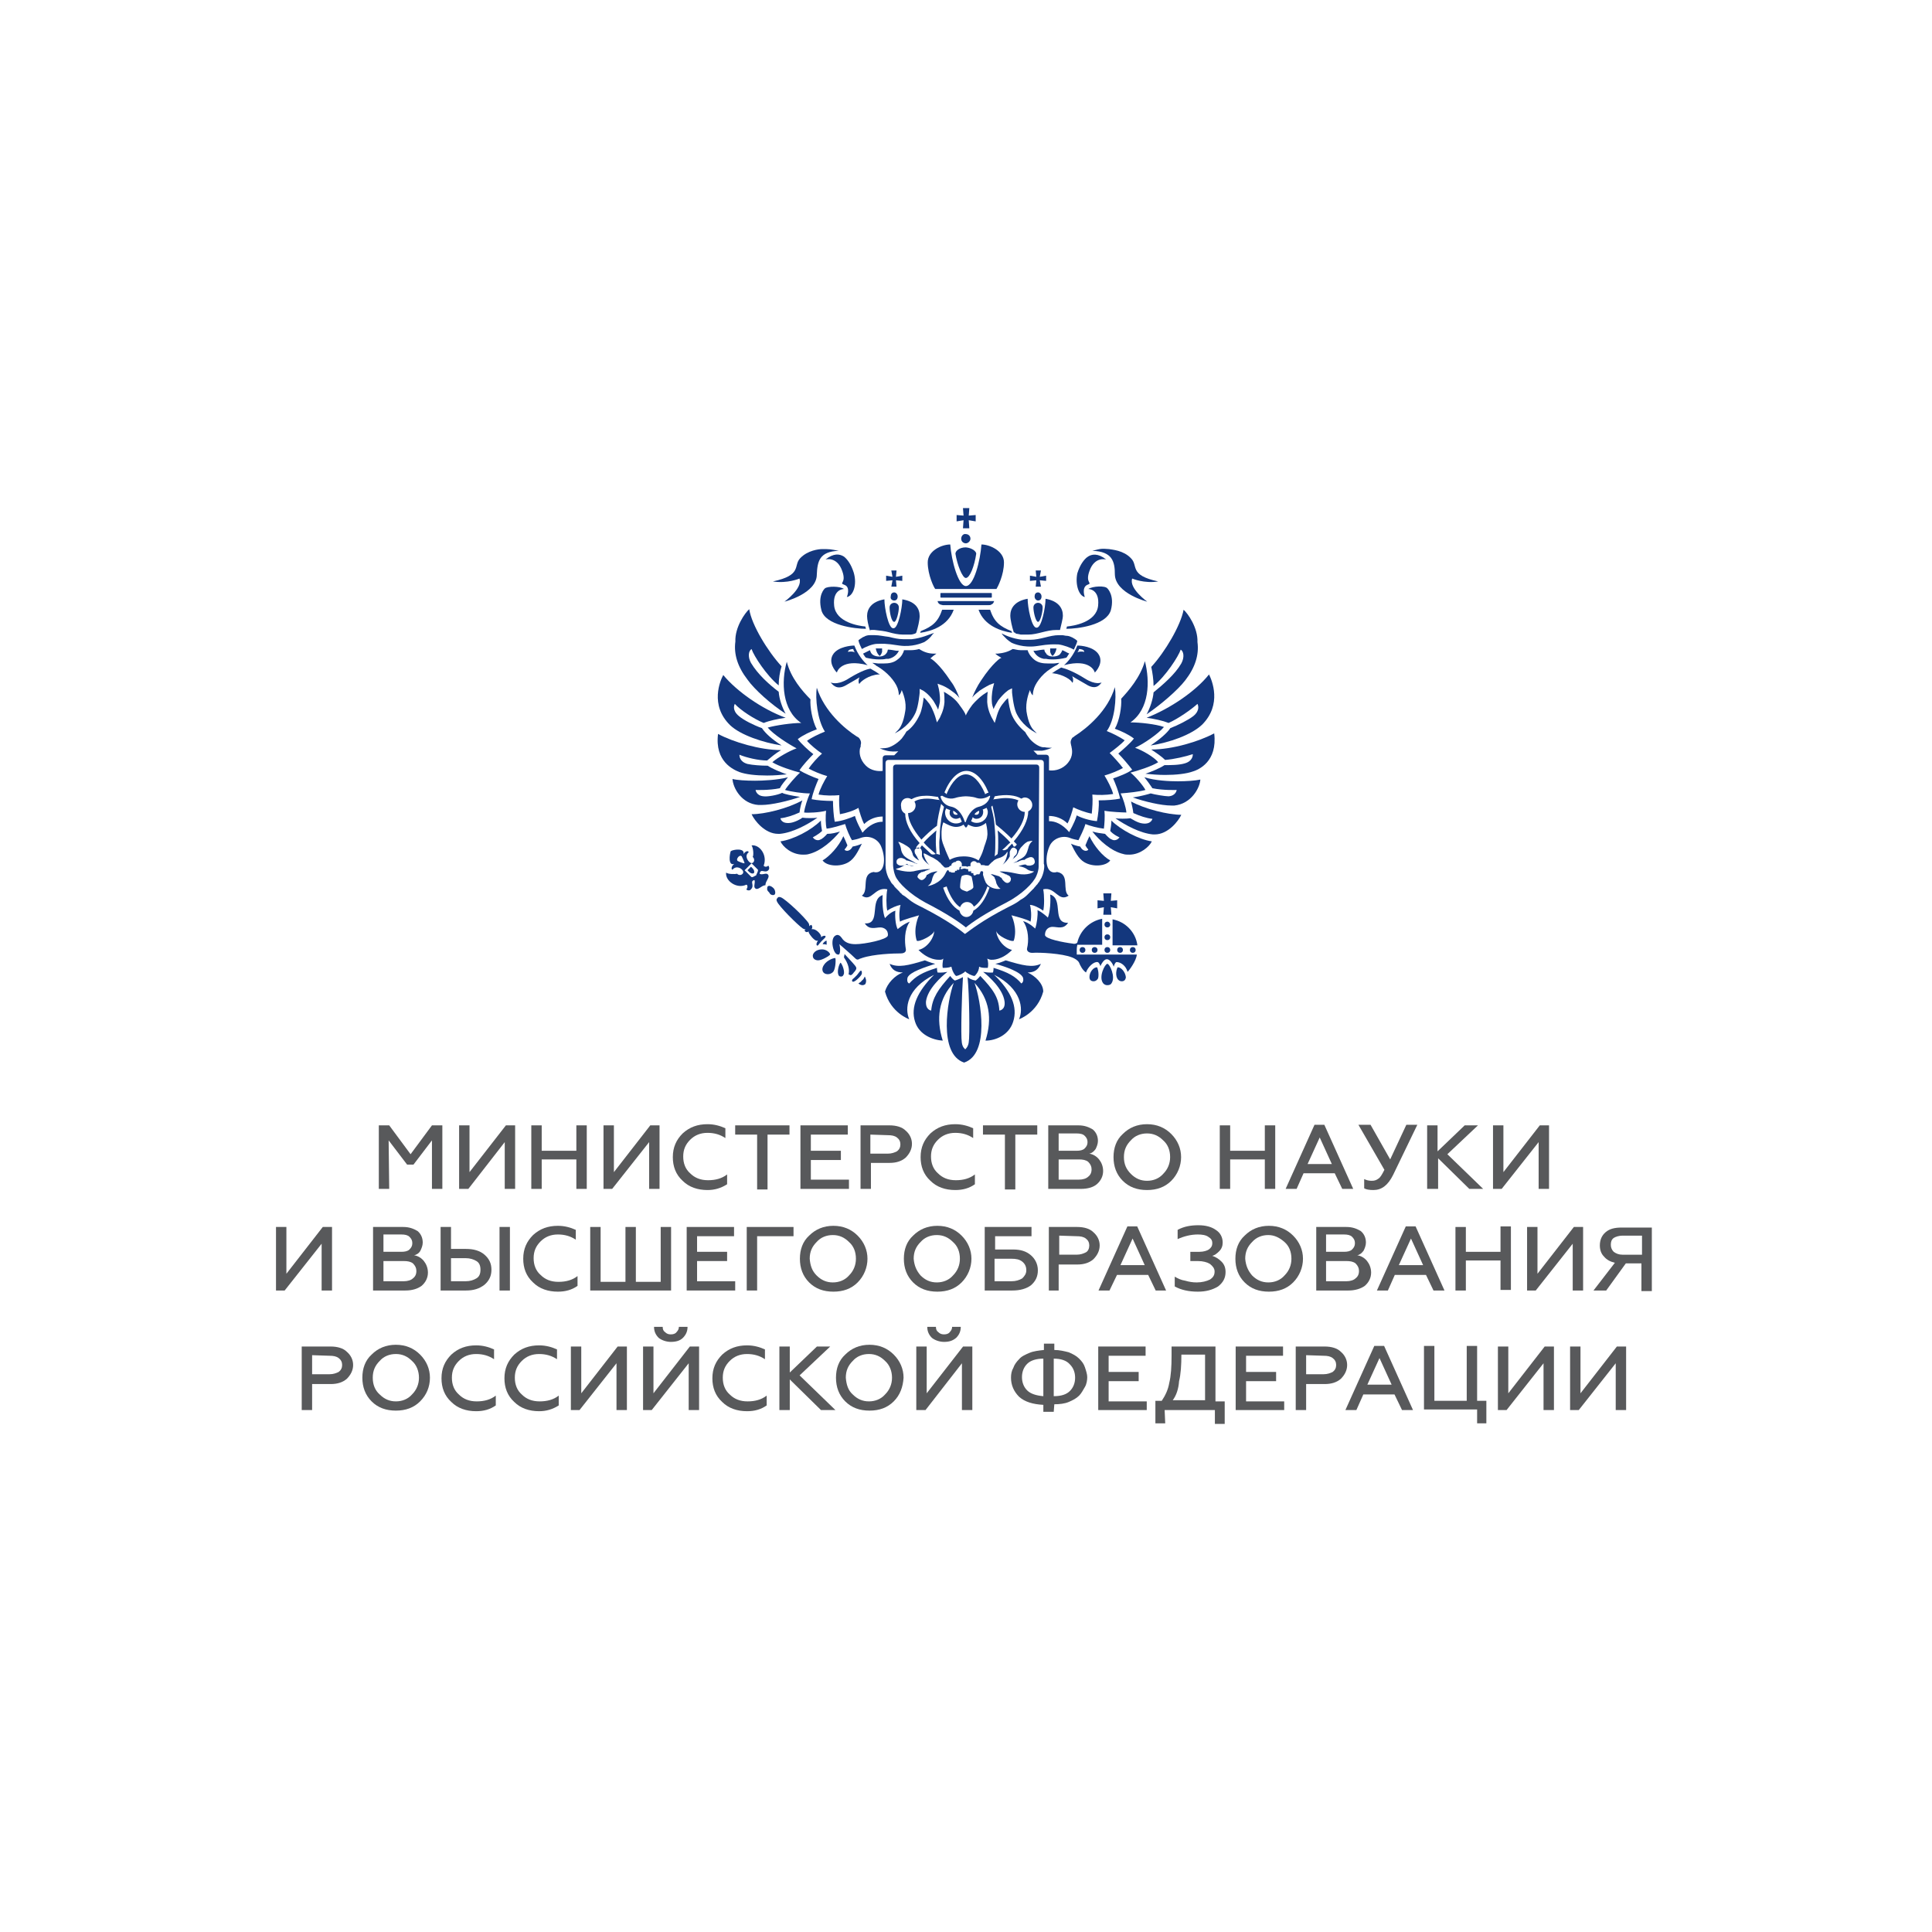 <?xml version="1.0" encoding="UTF-8"?> <svg xmlns="http://www.w3.org/2000/svg" width="308" height="308" viewBox="0 0 308 308" fill="none"> <g filter="url(#filter0_d_1944_8689)"> <rect x="16" y="16" width="276" height="276" rx="12" fill="white"></rect> <path d="M176.535 146.929C176.258 146.929 176.074 147.113 176.074 147.389C176.074 147.665 176.258 147.85 176.535 147.85C176.811 147.85 176.995 147.665 176.995 147.389C176.995 147.205 176.811 146.929 176.535 146.929Z" fill="#13377D"></path> <path d="M178.1 151.442C178.1 151.718 178.284 151.902 178.56 151.902C178.836 151.902 179.02 151.718 179.02 151.442C179.02 151.166 178.836 150.981 178.56 150.981C178.284 150.981 178.1 151.166 178.1 151.442Z" fill="#13377D"></path> <path d="M176.535 150.981C176.258 150.981 176.074 151.166 176.074 151.442C176.074 151.718 176.258 151.902 176.535 151.902C176.811 151.902 176.995 151.718 176.995 151.442C176.995 151.166 176.811 150.981 176.535 150.981Z" fill="#13377D"></path> <path d="M180.127 151.442C180.127 151.718 180.311 151.902 180.587 151.902C180.864 151.902 181.048 151.718 181.048 151.442C181.048 151.166 180.864 150.981 180.587 150.981C180.311 150.981 180.127 151.166 180.127 151.442Z" fill="#13377D"></path> <path d="M175.89 142.418L175.982 143.615L174.969 143.523V144.812L175.982 144.628L175.89 145.825H177.179L177.087 144.628L178.099 144.812V143.523L177.087 143.615L177.179 142.418H175.89Z" fill="#13377D"></path> <path d="M177.365 146.562V150.706H181.325C181.048 148.588 179.391 146.931 177.365 146.562Z" fill="#13377D"></path> <path d="M176.535 148.954C176.258 148.954 176.074 149.138 176.074 149.415C176.074 149.691 176.258 149.875 176.535 149.875C176.811 149.875 176.995 149.691 176.995 149.415C176.995 149.138 176.811 148.954 176.535 148.954Z" fill="#13377D"></path> <path d="M178.194 154.204C178.102 154.204 177.734 155.217 178.102 155.954C178.286 156.322 178.654 156.506 179.023 156.414C179.391 156.322 179.483 155.954 179.483 155.769C179.391 154.941 178.746 154.204 178.194 154.204Z" fill="#13377D"></path> <path d="M174.879 154.204C174.326 154.204 173.682 154.941 173.682 155.769C173.682 156.046 173.774 156.322 174.142 156.414C174.51 156.506 174.879 156.322 175.063 155.954C175.247 155.217 174.971 154.204 174.879 154.204Z" fill="#13377D"></path> <path d="M176.534 153.651C176.165 153.651 175.06 155.769 175.889 156.782C176.073 156.966 176.257 157.058 176.534 157.058C176.81 157.058 177.086 156.966 177.178 156.782C177.915 155.769 176.902 153.651 176.534 153.651Z" fill="#13377D"></path> <path d="M171.657 151.442C171.657 150.982 171.749 150.614 171.749 150.614H175.709V150.245V147.299V146.47C173.775 146.838 172.21 148.312 171.749 150.245C171.657 150.429 171.289 150.521 171.013 150.429C169.539 150.245 166.593 149.693 166.593 149.048C166.593 148.127 167.237 147.759 167.79 147.759C168.619 147.759 169.539 148.219 170.276 147.114C167.606 147.207 169.631 143.339 167.422 142.603C167.514 143.615 167.422 145.365 167.053 146.286C167.053 146.286 166.224 145.457 165.396 145.089C165.488 145.825 165.304 147.299 165.027 148.035C165.027 148.035 164.107 147.114 163.094 146.838C164.015 148.127 164.015 150.061 163.738 151.166C163.646 151.534 163.922 151.903 164.567 151.903C165.672 151.811 169.355 151.995 170.921 152.639C171.381 152.823 171.841 153.1 172.026 153.468C172.21 153.928 172.578 154.665 173.13 155.033C173.407 154.205 174.328 153.284 174.972 153.376C175.156 153.376 175.34 153.744 175.432 154.02C175.525 153.744 175.985 152.916 176.445 152.916C176.906 152.916 177.366 153.56 177.55 154.113C177.642 153.744 177.827 153.376 178.011 153.376C178.655 153.376 179.484 153.928 179.76 154.941C180.037 154.665 181.141 153.192 181.234 152.179H171.657C171.657 152.271 171.657 151.903 171.657 151.442Z" fill="#13377D"></path> <path d="M174.049 151.442C174.049 151.718 174.233 151.902 174.509 151.902C174.785 151.902 174.97 151.718 174.97 151.442C174.97 151.166 174.785 150.981 174.509 150.981C174.233 150.981 174.049 151.166 174.049 151.442Z" fill="#13377D"></path> <path d="M172.115 151.442C172.115 151.718 172.299 151.902 172.576 151.902C172.852 151.902 173.036 151.718 173.036 151.442C173.036 151.166 172.852 150.981 172.576 150.981C172.299 150.981 172.115 151.166 172.115 151.442Z" fill="#13377D"></path> <path d="M133.993 153.469C133.809 153.653 133.44 154.666 133.624 155.31C133.716 155.587 133.809 155.679 134.085 155.679C134.361 155.679 134.453 155.495 134.545 155.218C134.637 154.574 134.177 153.561 133.993 153.469Z" fill="#13377D"></path> <path d="M137.402 156.321C137.218 156.598 136.942 156.69 136.85 156.782C136.942 156.874 137.218 157.058 137.494 157.058C137.678 157.058 137.862 156.966 137.955 156.874C138.231 156.321 137.955 155.861 137.862 155.677C137.77 155.861 137.678 156.137 137.402 156.321Z" fill="#13377D"></path> <path d="M136.112 155.033C136.481 154.665 136.573 154.389 136.481 154.205C136.388 153.929 135.56 153.1 134.639 152.087C134.639 152.271 134.547 152.455 134.547 152.639C135.191 153.56 135.468 154.481 135.284 155.31C135.376 155.402 135.376 155.402 135.468 155.402C135.652 155.586 135.928 155.31 136.112 155.033Z" fill="#13377D"></path> <path d="M137.401 155.124C137.401 154.94 137.401 154.848 137.309 154.756H137.217C137.125 154.756 137.033 154.94 136.941 155.032C136.849 155.124 136.757 155.308 136.573 155.493C136.388 155.677 136.296 155.769 136.112 155.953C135.928 156.045 135.836 156.229 135.836 156.321C135.836 156.321 135.836 156.321 135.836 156.413C135.928 156.505 135.928 156.505 136.02 156.505C136.112 156.505 136.388 156.413 136.849 155.953C137.309 155.493 137.401 155.308 137.401 155.124Z" fill="#13377D"></path> <path d="M131.323 150.244C131.323 150.244 131.231 150.336 131.139 150.52C131.323 150.52 131.599 150.52 131.783 150.612C131.783 150.428 131.783 150.152 131.783 149.968C131.599 149.968 131.415 150.152 131.323 150.244Z" fill="#13377D"></path> <path d="M133.81 150.52C133.81 150.52 135.744 152.178 136.388 152.822C136.572 153.006 136.757 153.006 136.941 152.914C137.033 152.822 137.217 152.822 137.401 152.73C139.335 152.086 142.466 151.993 143.571 151.993C144.307 151.993 144.491 151.625 144.399 151.257C144.215 150.152 144.123 148.218 145.044 146.929C144.031 147.297 143.11 148.126 143.11 148.126C142.742 147.482 142.65 145.916 142.742 145.18C141.821 145.456 141.084 146.377 141.084 146.377C140.716 145.456 140.624 143.706 140.716 142.693C138.506 143.43 140.532 147.389 137.862 147.205C138.598 148.31 139.519 147.85 140.348 147.85C140.9 147.85 141.637 148.218 141.545 149.139C141.453 149.784 137.862 150.52 136.388 150.52C135.375 150.52 134.639 150.244 134.178 149.507C133.902 149.139 133.718 149.047 133.442 149.047C133.073 149.139 132.705 149.415 132.705 150.336C132.705 150.888 132.981 152.178 133.626 152.178C133.994 152.27 133.994 151.165 133.81 150.52Z" fill="#13377D"></path> <path d="M130.124 149.967C130.216 149.967 130.308 149.967 130.4 149.967C130.124 150.336 130.124 150.612 130.216 150.704C130.4 150.888 130.492 150.52 130.952 150.059C131.413 149.599 131.689 149.415 131.597 149.231C131.505 149.139 131.229 149.139 130.86 149.415C130.86 149.323 130.952 149.231 130.86 149.139C130.676 148.678 130.032 148.126 129.571 148.126C129.479 148.126 129.479 148.126 129.387 148.126C129.571 147.85 129.479 147.665 129.387 147.481C129.295 147.389 129.203 147.481 129.019 147.665C129.019 147.573 129.019 147.389 128.927 147.205C128.374 146.284 125.243 143.338 124.507 143.061C124.046 142.877 123.954 143.153 123.954 143.153C123.954 143.153 123.678 143.338 123.862 143.706C124.138 144.443 127.177 147.481 128.006 148.034C128.19 148.126 128.374 148.218 128.466 148.126C128.282 148.31 128.19 148.31 128.374 148.494C128.466 148.586 128.65 148.678 128.927 148.494C128.927 148.586 128.927 148.586 128.927 148.678C129.111 149.047 129.663 149.783 130.124 149.967Z" fill="#13377D"></path> <path d="M132.337 152.178C132.337 151.902 131.784 151.35 131.048 151.35C130.035 151.35 129.574 151.994 129.574 152.362C129.574 153.007 130.219 153.099 130.403 153.099C131.048 153.099 132.245 152.362 132.337 152.178Z" fill="#13377D"></path> <path d="M131.412 153.743C131.136 154.112 131.044 154.48 131.136 154.756C131.228 155.125 131.596 155.309 131.965 155.309C132.333 155.309 132.701 155.125 132.886 154.848C133.254 154.204 133.254 152.823 133.162 152.73C132.794 152.73 131.873 153.099 131.412 153.743Z" fill="#13377D"></path> <path d="M122.391 139.379C122.114 139.103 121.47 139.563 121.101 139.287C121.286 138.366 121.93 139.287 122.483 138.735C122.759 138.458 122.575 138.09 122.483 137.998C122.206 138.274 121.838 138.182 121.746 137.998C122.391 136.34 121.101 134.591 119.812 134.775C120.089 135.143 120.181 136.34 119.997 136.617C120.457 136.985 120.181 137.814 119.628 137.538C119.26 137.353 118.615 136.433 119.352 135.88C119.352 135.604 118.892 135.604 118.523 136.156C118.799 135.143 116.866 135.42 116.497 135.696C116.313 136.156 116.037 138.09 117.05 137.722C116.497 138.182 116.59 138.642 116.774 138.642C117.418 137.906 118.247 138.458 118.431 138.827C118.707 139.379 117.879 139.747 117.51 139.287C117.234 139.379 116.037 139.379 115.761 139.103C115.577 140.392 117.418 141.773 118.984 141.037C119.168 141.037 119.26 141.497 118.984 141.773C119.076 141.957 119.536 142.049 119.72 141.773C120.365 141.129 119.444 140.484 120.273 140.3C120.457 140.668 120.089 141.313 120.365 141.589C120.825 142.049 121.378 141.129 122.022 141.129C122.022 140.392 122.851 139.84 122.391 139.379ZM117.602 137.261C117.602 137.261 117.326 137.077 117.695 136.617C118.063 136.248 118.247 136.525 118.247 136.525C118.247 136.525 118.615 137.261 118.707 137.63C118.339 137.63 117.602 137.261 117.602 137.261ZM120.549 139.563C120.365 139.563 119.904 140.024 119.72 139.747L118.707 138.735L119.26 138.182L119.812 137.63L120.825 138.642C120.917 138.919 120.549 139.379 120.549 139.563Z" fill="#13377D"></path> <path d="M122.667 141.221C122.575 141.221 122.483 141.221 122.391 141.313C122.299 141.405 122.299 141.589 122.299 141.773C122.299 141.957 122.483 142.142 122.667 142.326C122.759 142.602 123.035 142.694 123.22 142.694C123.312 142.694 123.404 142.694 123.496 142.602C123.68 142.418 123.588 141.865 123.312 141.589C123.128 141.405 122.851 141.221 122.667 141.221Z" fill="#13377D"></path> <path d="M119.72 138.182L119.444 138.458L119.168 138.734C119.168 138.734 119.72 139.471 120.181 139.195C120.457 138.734 119.72 138.182 119.72 138.182Z" fill="#13377D"></path> <path d="M173.495 135.419C173.495 135.603 172.758 135.971 172.206 134.958C171.653 134.866 171.101 134.682 170.732 134.498C171.377 135.787 171.929 136.892 172.85 137.444C174.231 138.273 176.349 138.089 176.994 137.168C175.797 136.524 174.416 134.866 173.679 133.301C173.495 133.669 173.219 134.314 173.034 134.774C173.127 134.958 173.311 135.234 173.495 135.419Z" fill="#13377D"></path> <path d="M186.296 115.253C187.769 114.609 189.887 113.135 190.9 112.215C190.992 112.399 191.36 113.228 190.255 114.148C189.427 114.793 187.769 115.622 186.572 116.082C186.02 116.911 184.915 117.832 183.441 118.844C186.388 118.384 189.887 117.187 191.637 115.53C194.859 112.307 193.202 108.439 192.742 107.519C190.624 110.189 186.572 112.951 182.797 114.425C184.086 114.609 185.375 114.885 186.296 115.253Z" fill="#13377D"></path> <path d="M183.902 109.361C185.836 107.795 187.861 104.665 188.23 103.56C188.69 103.836 188.874 104.757 188.322 105.77C187.309 107.519 185.467 109.084 183.902 110.374C183.81 111.478 183.349 112.86 182.797 113.873C185.099 112.307 187.769 110.005 188.966 108.44C190.532 106.414 191.176 104.388 190.9 102.363C190.992 100.061 189.335 97.758 188.69 97.206C188.23 99.692 185.743 103.928 183.534 106.322C183.718 107.151 183.902 108.348 183.902 109.361Z" fill="#13377D"></path> <path d="M182.429 123.909C182.89 124.462 183.35 125.106 183.719 125.659C185.468 126.027 187.586 125.935 187.586 125.935C187.586 125.935 187.494 126.856 186.297 126.948C185.744 126.948 184.087 126.672 183.442 126.487C183.166 126.58 181.877 126.948 180.588 127.132C182.429 127.777 185.1 128.421 186.757 128.421C186.941 128.421 187.034 128.421 187.218 128.421C189.888 128.145 191.269 125.659 191.361 124.278C190.533 124.462 189.151 124.554 187.77 124.554C186.481 124.554 184.179 124.462 182.429 123.909Z" fill="#13377D"></path> <path d="M193.567 116.911C191.173 118.2 186.937 119.489 183.53 119.489C184.359 120.042 185.188 120.594 185.74 121.147C187.121 121.055 189.055 120.594 190.16 120.226C190.16 120.41 190.16 121.331 188.871 121.699C187.95 121.976 186.661 121.976 185.648 121.976C184.819 122.528 183.622 122.988 182.609 123.357C183.53 123.449 184.727 123.541 185.74 123.541C187.49 123.541 189.147 123.357 190.16 122.988C191.081 122.712 194.119 121.423 193.567 116.911Z" fill="#13377D"></path> <path d="M180.679 129.618C181.692 130.078 182.797 130.447 183.717 130.539C183.717 130.539 183.533 131.46 182.152 131.275C181.323 131.183 180.402 130.539 180.218 130.447C179.574 130.539 178.285 130.539 177.824 130.447C179.39 131.552 181.784 132.841 183.809 133.025C183.902 133.025 183.994 133.025 184.086 133.025C186.204 133.025 187.861 130.907 188.321 129.894C186.204 129.894 182.52 128.973 180.31 127.776C180.402 128.145 180.587 128.881 180.679 129.618Z" fill="#13377D"></path> <path d="M176.995 132.473C177.548 133.117 178.468 133.486 178.468 133.486C178.468 133.486 178.192 133.946 177.64 133.946C177.456 133.946 177.271 133.854 177.087 133.762C176.719 133.578 176.166 132.933 176.166 132.933C175.43 132.841 174.785 132.749 174.141 132.565C175.246 133.946 177.087 135.696 179.113 136.156C179.389 136.248 179.665 136.248 180.034 136.248C181.783 136.248 183.257 134.959 183.625 134.13C181.599 133.854 178.653 132.289 177.179 130.815C177.179 131.368 177.087 132.012 176.995 132.473Z" fill="#13377D"></path> <path d="M163.828 155.032C164.841 155.032 165.485 154.664 165.946 153.651C164.564 154.296 163.091 153.927 160.329 153.099C160.329 153.099 159.316 153.559 158.671 153.651C160.329 154.112 162.723 154.94 163.091 155.861C163.275 156.598 162.815 156.782 162.815 156.782C161.894 155.677 160.789 155.032 158.395 154.296C158.395 154.756 158.303 155.032 158.303 155.032C158.303 155.032 157.843 155.124 156.738 154.94C157.658 155.677 159.868 157.611 160.145 159.636C160.329 161.018 159.316 161.11 159.316 161.11C159.224 158.992 158.303 157.703 156.277 155.585C156.277 155.585 155.909 156.045 155.541 156.321C155.541 156.321 154.804 156.229 154.251 155.769C154.528 158.531 154.62 165.161 154.436 166.174C154.344 166.911 153.883 167.279 153.883 167.279C153.883 167.279 153.423 167.003 153.331 166.174C153.146 165.069 153.331 158.439 153.515 155.769C152.87 156.137 152.226 156.321 152.226 156.321C151.765 156.045 151.489 155.585 151.489 155.585C149.555 157.703 148.635 159.084 148.45 161.11C148.45 161.11 147.53 161.018 147.622 159.636C147.898 157.611 150.108 155.677 151.029 154.94C150.016 155.124 149.463 155.032 149.463 155.032C149.463 155.032 149.371 154.756 149.371 154.296C146.977 155.032 145.964 155.677 144.951 156.782C144.951 156.782 144.491 156.69 144.675 155.861C145.043 154.94 147.438 154.204 149.095 153.651C148.542 153.559 147.438 153.099 147.438 153.099C144.767 153.927 143.202 154.296 141.821 153.651C142.189 154.664 142.926 155.032 143.938 155.032C142.649 155.493 141.452 156.782 141.084 158.071C142.005 161.478 144.951 162.491 144.951 162.491C144.215 160.833 144.491 157.611 148.911 155.401C146.24 158.071 145.136 160.557 145.872 162.859C146.517 164.977 148.727 165.806 150.292 165.898C149.187 162.399 149.647 159.176 152.042 156.69C151.029 159.452 149.555 168.016 153.699 169.397C157.843 168.016 156.369 159.452 155.356 156.69C157.75 159.268 158.211 162.399 157.106 165.898C158.763 165.898 160.881 164.977 161.526 162.859C162.262 160.557 161.25 158.071 158.487 155.401C162.907 157.611 163.183 160.925 162.447 162.491C162.447 162.491 165.393 161.478 166.314 158.071C166.314 156.782 165.025 155.585 163.828 155.032Z" fill="#13377D"></path> <path d="M135.282 137.444C136.203 136.892 136.756 135.787 137.4 134.498C137.032 134.682 136.479 134.866 135.927 134.958C135.374 135.971 134.638 135.603 134.638 135.419C134.822 135.234 135.006 134.958 135.098 134.774C134.914 134.314 134.638 133.669 134.454 133.301C133.717 134.958 132.244 136.524 131.139 137.168C131.783 138.089 133.901 138.273 135.282 137.444Z" fill="#13377D"></path> <path d="M124.603 118.845C123.038 117.832 122.025 116.911 121.472 116.083C120.183 115.622 118.526 114.794 117.789 114.149C116.684 113.228 117.052 112.399 117.144 112.215C118.065 113.228 120.183 114.609 121.748 115.254C122.669 114.886 123.958 114.609 125.247 114.425C121.472 113.044 117.421 110.19 115.303 107.611C114.842 108.44 113.093 112.399 116.408 115.622C118.065 117.188 121.656 118.385 124.603 118.845Z" fill="#13377D"></path> <path d="M125.245 113.781C124.693 112.768 124.232 111.479 124.14 110.282C122.575 109.085 120.825 107.519 119.72 105.678C119.168 104.665 119.352 103.744 119.812 103.468C120.181 104.573 122.206 107.703 124.14 109.269C124.14 108.256 124.324 107.059 124.6 106.23C122.391 103.836 119.812 99.6 119.444 97.114C118.799 97.667 117.142 99.969 117.234 102.271C116.958 104.297 117.602 106.322 119.168 108.348C120.273 109.913 122.943 112.307 125.245 113.781Z" fill="#13377D"></path> <path d="M124.324 125.659C124.6 125.106 125.153 124.462 125.613 123.909C123.864 124.37 121.562 124.462 120.365 124.462C118.891 124.462 117.51 124.37 116.773 124.185C116.866 125.659 118.247 128.145 120.917 128.329C121.101 128.329 121.193 128.329 121.377 128.329C123.035 128.329 125.705 127.684 127.547 127.04C126.258 126.856 124.969 126.58 124.692 126.395C123.956 126.764 122.298 127.04 121.746 126.948C120.549 126.856 120.457 125.935 120.457 125.935C120.457 125.935 122.574 126.027 124.324 125.659Z" fill="#13377D"></path> <path d="M117.878 123.08C118.891 123.449 120.456 123.633 122.298 123.633C123.403 123.633 124.508 123.541 125.428 123.449C124.416 123.08 123.219 122.62 122.39 122.067C121.377 122.067 119.996 121.975 119.167 121.791C117.878 121.423 117.878 120.502 117.878 120.318C118.983 120.778 120.917 121.239 122.298 121.239C122.85 120.778 123.587 120.134 124.508 119.581C121.193 119.581 116.865 118.292 114.471 117.003C113.918 121.423 116.957 122.712 117.878 123.08Z" fill="#13377D"></path> <path d="M124.052 132.932C124.144 132.932 124.236 132.932 124.328 132.932C126.354 132.748 128.748 131.459 130.314 130.354C129.853 130.446 128.472 130.446 127.919 130.354C127.735 130.538 126.722 131.091 125.986 131.183C124.512 131.367 124.42 130.446 124.42 130.446C125.341 130.354 126.446 129.986 127.459 129.525C127.551 128.789 127.735 128.052 127.919 127.592C125.617 128.881 121.934 129.802 119.816 129.802C120.277 130.815 121.934 132.932 124.052 132.932Z" fill="#13377D"></path> <path d="M128.011 136.248C128.287 136.248 128.656 136.248 128.932 136.156C130.866 135.696 132.799 133.946 133.904 132.565C133.26 132.749 132.615 132.933 131.878 132.933C131.878 132.933 131.418 133.486 130.958 133.762C130.773 133.854 130.589 133.946 130.405 133.946C129.853 133.946 129.576 133.486 129.576 133.486C129.576 133.486 130.497 133.025 131.05 132.473C130.958 132.012 130.866 131.368 130.866 130.815C129.3 132.381 126.446 133.854 124.42 134.13C124.788 134.959 126.169 136.248 128.011 136.248Z" fill="#13377D"></path> <path d="M153.236 85.881C153.236 86.341 153.605 86.617 153.973 86.617C154.341 86.617 154.71 86.249 154.71 85.881C154.71 85.42 154.341 85.144 153.973 85.144C153.605 85.052 153.236 85.42 153.236 85.881Z" fill="#13377D"></path> <path d="M153.517 84.223H154.53L154.438 82.934L155.543 83.118V82.105L154.438 82.197L154.53 81H153.517L153.609 82.197L152.504 82.105V83.118L153.609 82.934L153.517 84.223Z" fill="#13377D"></path> <path d="M149.921 96.378C150.013 96.378 150.198 96.47 150.29 96.47H157.656C157.84 96.47 157.932 96.47 158.024 96.378C158.301 96.286 158.393 96.101 158.485 95.825H149.461C149.553 96.194 149.737 96.286 149.921 96.378Z" fill="#13377D"></path> <path d="M158.025 95.273C158.117 95.273 158.117 95.181 158.117 95.181V94.628C158.117 94.536 158.025 94.536 158.025 94.536H150.014C149.922 94.536 149.922 94.628 149.922 94.628V95.181C149.922 95.273 150.014 95.273 150.014 95.273H158.025Z" fill="#13377D"></path> <path d="M158.856 93.891C159.04 93.615 160.053 91.681 160.053 89.655C160.053 87.814 157.751 86.801 156.462 86.801C156.278 89.379 155.265 93.431 153.976 93.431C152.779 93.431 151.674 89.379 151.49 86.801C150.108 86.801 147.898 87.814 147.898 89.655C147.898 91.681 148.911 93.707 149.095 93.891H158.856Z" fill="#13377D"></path> <path d="M153.974 92.141C154.618 92.141 155.355 90.207 155.631 88.274C155.631 87.905 154.987 87.353 153.974 87.261C152.961 87.261 152.316 87.813 152.316 88.274C152.593 90.023 153.421 92.141 153.974 92.141Z" fill="#13377D"></path> <path d="M165.671 122.344C165.671 122.068 165.487 121.884 165.211 121.884H142.835C142.559 121.884 142.375 122.068 142.375 122.344V137.722V137.814V137.906C142.375 137.906 142.375 138.734 142.743 139.655C143.204 140.76 145.137 142.602 147.531 143.891C150.938 145.64 152.964 147.022 153.977 147.85C154.99 147.022 157.016 145.64 160.423 143.891C162.909 142.602 164.75 140.76 165.211 139.655C165.671 138.642 165.579 137.906 165.579 137.906L165.671 122.344ZM158.121 127.961V128.053C158.397 129.158 158.673 130.355 158.765 131.46C159.686 132.197 160.515 132.933 161.251 133.67C162.633 132.105 163.369 130.631 163.369 129.434C162.725 129.434 162.172 128.882 162.172 128.237C162.172 127.961 162.264 127.777 162.356 127.593C161.712 127.317 160.975 127.224 160.331 127.224C159.778 127.224 159.226 127.317 158.581 127.409H158.489L158.305 127.501L158.397 127.409C158.489 127.224 158.489 127.132 158.581 126.948C160.423 126.58 161.896 126.764 162.817 127.317C163.001 127.224 163.185 127.132 163.369 127.132C164.014 127.132 164.566 127.685 164.566 128.329C164.566 128.79 164.29 129.158 163.922 129.342C163.922 130.631 163.185 132.289 161.62 134.13C161.712 134.223 161.804 134.315 161.896 134.407C161.988 134.499 161.988 134.499 162.08 134.591V134.683C161.988 134.775 161.896 134.867 161.804 134.959H161.712C161.712 134.959 161.712 134.959 161.62 134.959C161.528 134.867 161.528 134.867 161.528 134.775C161.436 134.683 161.436 134.591 161.344 134.499C161.159 134.683 160.975 134.867 160.791 135.051L160.607 135.327C160.331 135.512 160.054 135.604 159.87 135.512H159.778L159.87 135.42C160.331 135.051 160.699 134.591 161.067 134.315C160.515 133.67 159.778 133.025 159.042 132.381C159.134 133.025 159.134 133.67 159.134 134.315C159.134 134.867 159.134 135.512 159.042 136.156C158.949 136.248 158.765 136.34 158.673 136.432L158.581 136.525V136.432C158.673 135.696 158.673 134.959 158.673 134.315C158.673 134.13 158.673 133.854 158.673 133.67V133.486C158.673 133.025 158.581 131.736 158.489 130.908C158.397 130.171 158.213 129.434 158.029 128.698V128.606C158.121 128.514 158.213 128.421 158.305 128.329L158.121 127.961ZM150.57 126.304C151.491 124.094 152.78 122.897 154.069 122.897C155.358 122.897 156.647 124.094 157.568 126.304V126.396H157.476C157.384 126.396 157.292 126.488 157.108 126.58H157.016V126.488C156.187 124.554 155.082 123.449 153.977 123.449C152.872 123.449 151.767 124.554 150.938 126.488V126.58H150.846C150.754 126.396 150.57 126.396 150.57 126.304ZM150.202 126.856C150.478 127.04 151.307 127.501 152.228 127.224C153.056 126.948 153.977 126.948 153.977 126.948C153.977 126.948 154.99 126.948 155.727 127.224C156.647 127.501 157.476 127.04 157.752 126.856C157.844 126.856 157.844 126.856 157.844 126.948C157.752 127.317 157.476 128.237 156.095 128.606C154.806 128.882 154.161 130.355 153.977 131C153.977 131.092 153.885 131.092 153.793 131C153.609 130.355 152.964 128.882 151.675 128.606C150.294 128.329 150.018 127.317 149.926 126.948C150.11 126.856 150.202 126.856 150.202 126.856ZM152.412 130.539C152.596 130.539 152.872 130.447 153.056 130.355C153.148 130.539 153.24 130.816 153.333 131C153.056 131.184 152.78 131.276 152.412 131.276C151.399 131.276 150.662 130.447 150.662 129.526C150.662 129.25 150.754 129.066 150.846 128.882C151.031 128.974 151.215 129.066 151.491 129.158C151.399 129.25 151.399 129.434 151.399 129.526C151.307 130.079 151.859 130.539 152.412 130.539ZM151.951 129.434C151.951 129.342 151.951 129.342 151.951 129.25C152.228 129.342 152.504 129.619 152.688 129.803C152.596 129.895 152.504 129.895 152.412 129.895C152.136 129.895 151.951 129.711 151.951 129.434ZM152.412 131.828C152.78 131.828 153.24 131.736 153.609 131.46C153.701 131.552 153.885 131.921 153.977 131.921C154.161 131.921 154.253 131.552 154.345 131.46C154.714 131.644 155.174 131.828 155.542 131.828C156.187 131.828 156.74 131.552 157.2 131.184C157.2 131.184 157.2 131.184 157.2 131.276C157.384 132.013 157.476 132.933 157.384 133.302C157.384 133.67 157.2 134.038 157.108 134.407C156.924 134.867 156.832 135.235 156.832 135.235C156.832 135.235 156.832 135.327 156.74 135.512C156.647 135.88 156.371 136.525 156.003 137.169C155.266 136.709 154.53 136.525 153.609 136.525C152.78 136.525 152.043 136.709 151.399 137.077C151.123 136.432 150.846 135.88 150.754 135.604C150.662 135.42 150.662 135.327 150.662 135.327C150.662 135.327 150.478 134.959 150.294 134.407C150.202 134.13 150.11 133.762 150.11 133.394C150.11 133.118 150.018 132.197 150.294 131.368C150.294 131.276 150.386 131.184 150.386 131.092C151.031 131.46 151.767 131.828 152.412 131.828ZM155.635 130.539C156.279 130.539 156.74 130.079 156.74 129.434C156.74 129.25 156.74 129.158 156.647 129.066C156.832 128.974 157.108 128.882 157.292 128.79C157.384 128.974 157.476 129.25 157.476 129.434C157.476 130.447 156.647 131.184 155.727 131.184C155.358 131.184 155.082 131.092 154.806 130.908C154.898 130.723 154.99 130.539 155.082 130.263C155.174 130.447 155.45 130.539 155.635 130.539ZM155.358 129.803C155.542 129.526 155.819 129.342 156.095 129.25C156.095 129.342 156.095 129.342 156.095 129.434C156.095 129.711 155.911 129.895 155.635 129.895C155.542 129.895 155.45 129.895 155.358 129.803ZM144.677 127.224C144.953 127.224 145.137 127.317 145.322 127.409C145.966 127.04 146.703 126.856 147.716 126.856C148.268 126.856 148.821 126.948 149.465 127.04H149.557C149.557 127.132 149.649 127.317 149.741 127.501L149.833 127.593L149.649 127.501C149.557 127.501 149.557 127.501 149.465 127.501C148.913 127.409 148.36 127.317 147.808 127.317C147.163 127.317 146.334 127.409 145.782 127.777C145.874 127.961 145.966 128.145 145.966 128.421C145.966 129.066 145.414 129.619 144.769 129.619C144.769 130.723 145.506 132.197 146.887 133.854C147.624 133.118 148.452 132.289 149.373 131.644C149.465 130.539 149.741 129.342 150.018 128.237V128.145L150.11 128.237C150.202 128.329 150.294 128.421 150.386 128.514C150.386 128.514 150.386 128.514 150.478 128.606V128.698C150.294 129.434 150.11 130.079 150.018 130.816V130.908C149.926 131.46 149.833 132.197 149.833 132.933C149.833 133.486 149.741 133.946 149.741 134.315C149.741 134.867 149.741 135.42 149.833 136.156V136.248H149.741C149.557 136.156 149.465 136.156 149.373 136.156H149.281V136.064C149.281 135.604 149.189 134.959 149.189 134.315C149.189 133.67 149.189 133.025 149.281 132.381C148.544 133.025 147.808 133.67 147.255 134.315C147.716 134.867 148.36 135.42 149.097 136.064L149.189 136.156H149.097C148.913 136.248 148.636 136.248 148.452 136.156C147.9 135.604 147.439 135.235 146.979 134.775C146.887 134.867 146.795 134.959 146.795 135.051L146.703 135.143C146.611 135.143 146.519 135.235 146.334 135.327L146.242 135.235C146.242 135.235 146.15 135.235 146.15 135.143H146.058V135.051C146.242 134.775 146.427 134.591 146.611 134.407C145.045 132.657 144.309 131 144.309 129.711C143.94 129.526 143.664 129.158 143.664 128.698C143.48 127.777 144.032 127.224 144.677 127.224ZM157.752 141.497C157.108 143.338 156.187 144.628 155.174 145.18C155.082 145.733 154.622 146.193 154.069 146.193C153.517 146.193 153.056 145.733 152.964 145.18C151.951 144.628 151.031 143.431 150.386 141.589V141.497L150.938 141.313V141.405C151.491 142.97 152.228 144.075 153.056 144.628C153.24 144.167 153.609 143.799 154.161 143.799C154.714 143.799 155.082 144.167 155.266 144.536C156.095 143.983 156.832 142.878 157.384 141.405V141.313H157.476C157.476 141.405 157.568 141.405 157.752 141.497ZM153.056 141.405C153.056 141.036 153.148 140.024 153.333 139.655C153.517 139.563 153.793 139.471 154.069 139.471C154.345 139.471 154.622 139.563 154.898 139.747C154.99 140.116 155.174 141.036 155.174 141.405C155.174 141.773 154.253 142.049 154.161 142.141C153.885 142.049 153.056 141.865 153.056 141.405ZM164.843 137.722C164.75 137.814 164.658 137.906 164.566 137.906C164.474 137.906 164.382 137.998 164.198 137.998H164.106C163.922 137.998 163.738 137.998 163.646 137.906C163.553 137.906 163.553 137.814 163.461 137.814C163.185 137.814 162.541 137.998 162.356 138.09C162.448 138.09 163.277 138.182 163.83 138.642C164.106 138.827 164.658 138.919 164.843 138.919C164.843 139.011 163.922 139.655 162.172 139.287L161.712 139.195C160.883 139.011 160.146 138.919 159.318 138.919C159.41 138.919 159.502 139.011 159.502 139.011C159.686 139.103 159.962 139.195 160.146 139.287C160.146 139.287 160.239 139.287 160.239 139.379H160.331C160.423 139.379 160.515 139.379 160.515 139.471C160.607 139.471 160.699 139.563 160.791 139.563C160.883 139.655 161.067 139.747 161.067 139.839C161.067 139.932 161.159 139.932 161.159 140.024C161.159 140.208 161.159 140.3 161.067 140.484C160.791 140.852 160.423 140.852 160.054 140.484L159.962 140.392C159.87 140.3 159.778 140.208 159.686 140.024V139.932C159.686 139.932 159.686 139.932 159.594 139.932C159.41 139.839 159.318 139.655 159.134 139.655C158.857 139.563 158.489 139.471 158.213 139.379C158.121 139.379 158.029 139.379 157.937 139.379C158.213 139.563 158.489 139.747 158.581 139.932C158.581 139.932 158.581 139.932 158.581 140.024C158.765 140.3 158.765 140.576 158.857 140.852C159.134 141.405 159.226 141.497 159.502 141.681C159.226 141.773 157.844 141.773 157.2 140.76C157.2 140.76 157.108 140.668 157.108 140.576C156.924 140.208 156.832 139.839 156.74 139.563C156.647 139.287 156.832 139.011 156.647 138.919C156.463 138.827 156.371 138.919 156.371 138.919C156.279 139.011 156.279 139.011 156.279 139.011V139.103C156.279 139.195 156.187 139.195 156.187 139.195V139.287C156.187 139.287 156.187 139.379 156.095 139.379C156.095 139.379 156.095 139.379 156.003 139.379C155.911 139.379 155.911 139.379 155.819 139.379C155.819 139.379 155.819 139.379 155.727 139.379C155.727 139.379 155.635 139.379 155.635 139.471C155.542 139.471 155.45 139.563 155.358 139.563C155.266 139.563 155.174 139.471 155.174 139.379C155.174 139.287 155.174 139.287 155.174 139.195C155.082 139.195 155.082 139.195 154.99 139.195C154.898 139.195 154.898 139.195 154.806 139.103C154.806 139.011 154.806 138.919 154.806 138.919C154.806 138.827 154.806 138.827 154.806 138.827C154.714 138.919 154.714 138.919 154.622 138.919C154.53 138.919 154.53 138.919 154.438 138.919C154.345 138.919 154.345 138.827 154.345 138.734V138.642C154.345 138.642 154.345 138.642 154.345 138.55C154.345 138.55 154.345 138.55 154.253 138.55H154.161C154.069 138.55 153.885 138.458 153.793 138.458C153.793 138.458 153.793 138.458 153.701 138.458C153.609 138.458 153.425 138.55 153.333 138.55H153.24H153.148C153.148 138.55 153.148 138.55 153.148 138.458C153.148 138.458 153.148 138.458 153.148 138.366L153.24 138.274C153.24 138.274 153.24 138.274 153.24 138.182C153.148 138.182 153.148 138.182 153.056 138.182V138.274C153.056 138.274 153.056 138.274 152.964 138.274V138.366V138.458C152.964 138.55 152.964 138.642 152.872 138.642C152.78 138.734 152.78 138.734 152.688 138.642C152.688 138.642 152.596 138.642 152.596 138.55C152.596 138.55 152.504 138.55 152.504 138.458C152.504 138.458 152.504 138.55 152.596 138.55C152.596 138.642 152.596 138.642 152.596 138.734C152.504 138.827 152.504 138.827 152.412 138.827H152.32H152.228C152.228 138.919 152.32 138.919 152.228 139.011C152.228 139.103 152.136 139.103 152.043 139.103C151.951 139.103 151.951 139.103 151.859 139.103C151.859 139.103 151.859 139.103 151.767 139.103H151.675L151.583 139.011C151.583 139.011 151.491 139.011 151.399 139.011C151.399 139.011 151.307 139.011 151.307 138.919L151.215 138.827V138.734C151.031 138.55 150.754 139.195 150.754 139.195C149.926 140.944 147.9 141.313 147.9 141.221C147.9 141.221 148.36 141.036 148.544 140.392C148.636 140.024 148.636 139.932 148.821 139.563C148.821 139.471 148.913 139.471 148.913 139.379C149.005 139.195 149.281 139.103 149.465 138.919C149.373 138.919 149.281 138.919 149.189 138.919C148.913 139.011 148.636 139.011 148.268 139.195C148.084 139.287 147.992 139.379 147.808 139.471C147.808 139.471 147.808 139.471 147.716 139.471V139.563C147.716 139.655 147.624 139.747 147.531 139.932L147.439 140.024C147.071 140.392 146.795 140.392 146.427 140.024L146.334 139.932C146.242 139.839 146.242 139.655 146.334 139.563C146.334 139.471 146.427 139.379 146.519 139.287C146.611 139.195 146.703 139.195 146.795 139.103C146.887 139.011 146.979 139.011 147.071 139.011C147.163 139.011 147.163 139.011 147.255 138.919C147.255 138.919 147.347 138.919 147.439 138.919C147.439 138.919 147.439 138.827 147.531 138.827C147.624 138.827 147.716 138.734 147.808 138.734C147.9 138.734 147.992 138.642 148.084 138.642C148.084 138.642 148.176 138.642 148.268 138.55C147.531 138.55 146.795 138.642 145.966 138.827C145.874 138.827 145.69 138.919 145.506 138.919C144.585 139.103 142.835 138.642 142.835 138.55C142.835 138.458 143.296 138.458 143.756 138.182C144.125 137.998 144.309 137.814 144.585 137.722C145.045 138.09 145.598 138.09 145.69 138.09C145.506 137.998 144.677 137.906 144.401 137.814C144.401 137.814 144.309 137.906 144.217 137.906C144.032 137.998 143.848 137.998 143.664 137.998C143.572 137.998 143.388 137.998 143.296 137.906C143.204 137.906 143.112 137.814 143.02 137.722C142.927 137.63 142.927 137.537 142.927 137.261C143.02 136.893 143.388 136.709 143.848 136.801C144.125 136.893 144.309 136.985 144.401 137.077L144.493 137.169C144.769 137.169 145.137 137.353 145.506 137.445C145.874 137.63 146.15 137.722 146.334 137.722C146.242 137.722 146.15 137.63 146.058 137.63C145.966 137.63 145.874 137.537 145.874 137.537C145.782 137.445 145.69 137.445 145.598 137.353C145.045 137.077 144.493 136.801 144.125 136.432C143.848 136.064 143.756 135.88 143.664 135.512C143.572 134.683 143.204 134.315 143.204 134.223C143.296 134.13 144.585 134.775 145.045 135.235C145.322 135.604 145.414 135.88 145.506 136.156V136.248C145.598 136.525 145.874 136.801 146.334 137.077C146.427 137.077 146.427 137.169 146.519 137.169C146.427 136.985 146.334 136.893 146.242 136.709V136.617L146.15 136.525C146.15 136.525 146.058 136.432 146.058 136.34C145.966 136.248 145.966 136.156 145.874 136.064C145.782 135.788 145.782 135.512 145.874 135.42C145.966 135.327 146.058 135.235 146.242 135.143C146.611 135.051 146.887 135.235 146.979 135.788C146.979 135.88 146.979 135.972 146.979 136.064C146.979 136.156 146.979 136.248 146.979 136.34V136.432C146.979 136.432 146.979 136.432 146.979 136.525C147.163 137.077 147.624 137.537 148.176 137.906C147.531 137.353 147.163 136.064 147.255 136.064C147.347 135.972 147.9 136.34 148.452 136.617C148.729 136.709 149.005 136.893 149.281 137.077C149.465 137.169 149.649 137.353 149.741 137.445C149.926 137.537 150.018 137.722 150.11 137.814C150.202 137.906 150.294 137.998 150.386 138.09C150.478 138.182 150.478 138.182 150.57 138.274C150.754 138.366 151.031 138.274 151.031 138.274C151.123 138.274 151.215 138.274 151.307 138.182C151.307 138.182 151.307 138.182 151.399 138.09C151.491 137.998 151.583 137.998 151.675 137.998V137.906C151.675 137.722 151.767 137.63 151.951 137.537C151.951 137.537 152.043 137.537 152.043 137.445H152.136H152.228H152.32C152.32 137.353 152.412 137.353 152.504 137.261C152.688 137.169 152.964 137.169 153.148 137.353C153.24 137.445 153.24 137.537 153.333 137.63V137.722C153.333 137.814 153.333 137.814 153.333 137.906C153.333 137.998 153.333 137.998 153.333 138.09C153.425 138.09 153.609 138.09 153.701 138.09C153.793 138.09 153.793 138.09 153.885 138.09C153.977 138.09 154.069 138.09 154.161 138.182C154.253 138.182 154.345 138.09 154.438 138.09C154.53 138.09 154.53 138.09 154.622 138.09H154.714C154.714 137.998 154.714 137.906 154.714 137.814C154.714 137.722 154.714 137.63 154.806 137.537C154.806 137.537 154.806 137.445 154.898 137.445L154.99 137.353C155.174 137.261 155.358 137.261 155.542 137.353C155.635 137.353 155.635 137.445 155.727 137.537C155.819 137.537 155.819 137.537 155.911 137.537H156.003H156.095C156.279 137.63 156.371 137.722 156.371 137.906C156.371 137.906 156.371 137.906 156.463 137.906H156.555C156.555 137.906 157.016 137.906 157.108 137.998H157.568C157.66 137.906 157.66 137.906 157.752 137.814C157.844 137.722 158.029 137.537 158.121 137.445C158.305 137.353 158.397 137.169 158.581 137.077C158.857 136.893 159.226 136.801 159.502 136.709C160.423 136.34 160.515 135.788 160.607 135.788C160.699 135.88 160.423 137.353 159.778 137.906C160.239 137.537 160.699 137.077 160.975 136.525C160.975 136.525 160.975 136.525 160.975 136.432V136.34C160.975 136.248 160.975 136.156 160.975 136.064C160.975 135.972 160.975 135.88 160.975 135.788C161.159 135.327 161.344 135.051 161.712 135.143C161.896 135.235 161.988 135.327 162.08 135.42C162.172 135.604 162.172 135.788 162.08 136.064C162.08 136.156 161.988 136.248 161.896 136.34C161.804 136.432 161.804 136.432 161.712 136.525L161.62 136.617V136.709C161.528 136.893 161.436 136.985 161.251 137.169C161.344 137.077 161.344 137.077 161.436 136.985C161.896 136.617 162.172 136.34 162.264 136.064C162.356 135.788 162.448 135.512 162.725 135.143C163.185 134.683 163.277 134.499 163.738 134.223C163.83 134.13 164.474 134.038 164.566 134.038C164.658 134.13 164.106 134.315 163.922 135.235C163.83 135.512 163.738 135.972 163.461 136.34C163.093 136.801 162.725 136.893 162.264 137.169L162.172 137.261C162.08 137.353 161.988 137.353 161.804 137.445C161.62 137.537 161.528 137.63 161.436 137.63C161.712 137.537 161.988 137.445 162.356 137.353C162.633 137.169 163.001 137.077 163.369 137.077C163.369 137.077 163.369 136.985 163.461 136.985C163.553 136.893 163.738 136.801 164.014 136.709C164.474 136.525 164.843 136.709 164.935 137.169C165.027 137.445 164.935 137.63 164.843 137.722Z" fill="#13377D"></path> <path d="M180.954 119.213C182.335 118.569 184.637 117.003 185.558 115.899C184.269 115.438 181.69 115.162 180.217 115.162C183.256 113.044 183.348 108.624 182.519 105.401C181.782 107.98 179.941 110.097 178.744 111.387C178.836 112.676 178.467 114.886 177.731 116.175C178.744 116.543 179.941 117.096 180.769 117.74C180.217 118.477 179.02 119.49 178.283 120.134C178.928 120.779 179.941 121.976 180.493 122.712C179.757 123.265 178.283 123.817 177.455 124.094C177.823 124.922 178.375 126.304 178.56 127.316C177.639 127.501 176.442 127.593 175.153 127.593C175.245 128.513 175.06 129.987 174.876 130.908C173.679 130.816 172.298 130.355 171.654 129.987C171.285 131.276 170.456 132.565 170.456 132.657C169.352 131.368 168.247 130.908 167.234 130.908V130.079C168.247 130.079 169.352 130.447 170.18 131.276C170.549 130.631 170.917 129.434 171.101 128.698C171.838 129.066 173.035 129.526 174.048 129.711C174.14 128.79 174.232 127.593 174.14 126.672C175.153 126.764 176.258 126.764 177.455 126.58C177.27 125.751 176.534 124.37 176.073 123.633C177.086 123.357 178.375 122.805 179.02 122.436C178.467 121.7 177.547 120.687 176.902 120.042C177.639 119.49 178.836 118.569 179.296 118.016C178.467 117.464 177.363 116.911 176.442 116.543C177.731 114.794 178.007 111.202 177.731 109.545C176.626 113.32 173.311 116.083 171.285 117.372C171.193 117.464 171.101 117.556 171.009 117.556C170.917 117.648 170.549 118.108 170.733 118.661C170.733 118.845 170.825 118.937 170.825 119.121C171.009 119.858 171.009 120.963 169.904 121.976C168.983 122.805 167.878 122.897 167.234 122.805V120.779C167.234 120.503 167.05 120.318 166.773 120.318H165.392L164.748 119.674C164.748 119.674 165.392 119.674 166.129 119.674C166.865 119.582 167.694 119.213 167.694 119.213C167.694 119.213 166.865 119.213 166.497 119.121C166.037 119.213 165.024 118.753 164.195 117.832C163.919 117.464 163.643 117.096 163.458 116.727C162.722 116.083 161.893 115.254 161.341 114.057C160.972 113.228 160.788 112.031 160.696 111.295C160.42 111.479 160.144 111.847 159.775 112.307C159.131 113.136 158.854 114.333 158.854 114.333L158.578 115.254L158.118 114.425C158.118 114.425 157.473 113.32 157.381 111.939C157.381 111.294 157.381 110.742 157.473 110.282C157.289 110.374 157.013 110.558 156.737 110.742C155.632 111.571 154.987 112.399 154.987 112.399C154.435 113.136 154.066 113.781 153.974 114.057C153.882 113.689 153.514 113.136 152.961 112.399C152.961 112.399 152.409 111.479 151.212 110.742C150.935 110.558 150.659 110.374 150.475 110.282C150.567 110.742 150.567 111.387 150.567 111.939C150.475 113.32 149.831 114.333 149.831 114.425L149.37 115.162L149.094 114.241C149.094 114.241 148.726 113.044 148.173 112.215C147.805 111.755 147.529 111.387 147.252 111.202C147.16 111.939 146.976 113.228 146.608 113.965C146.055 115.162 145.319 116.083 144.49 116.635C144.306 117.003 144.029 117.372 143.753 117.74C142.925 118.661 141.912 119.121 141.451 119.213C141.083 119.305 140.254 119.305 140.254 119.305C140.254 119.305 141.083 119.674 141.82 119.766C142.556 119.858 143.201 119.766 143.201 119.766L142.556 120.41H141.175C140.899 120.41 140.715 120.595 140.715 120.871V122.897C140.07 122.989 138.873 122.897 138.044 122.068C137.031 121.055 136.939 119.95 137.123 119.213C137.216 119.121 137.216 118.937 137.216 118.753C137.4 118.201 137.031 117.74 136.939 117.648C136.847 117.556 136.755 117.464 136.663 117.464C134.637 116.175 131.414 113.412 130.217 109.637C129.941 111.295 130.31 114.794 131.507 116.635C130.586 117.003 129.389 117.556 128.652 118.108C129.112 118.661 130.31 119.674 131.046 120.134C130.402 120.687 129.389 121.792 128.928 122.528C129.573 122.897 130.862 123.449 131.875 123.725C131.414 124.462 130.678 125.843 130.494 126.672C131.599 126.856 132.796 126.856 133.809 126.764C133.716 127.685 133.809 128.974 133.901 129.803C134.914 129.618 136.111 129.25 136.847 128.79C137.031 129.434 137.4 130.723 137.768 131.368C138.597 130.539 139.702 130.171 140.715 130.171V131C139.702 131 138.597 131.46 137.492 132.749C137.492 132.657 136.663 131.368 136.295 130.079C135.65 130.355 134.269 130.908 133.072 131C132.888 130.079 132.796 128.606 132.796 127.685C131.507 127.685 130.31 127.593 129.389 127.409C129.573 126.396 130.125 125.014 130.494 124.186C129.665 123.909 128.192 123.265 127.455 122.805C127.915 122.068 129.02 120.871 129.665 120.226C128.928 119.674 127.731 118.569 127.179 117.832C128.008 117.188 129.205 116.635 130.217 116.267C129.481 114.886 129.112 112.676 129.205 111.479C127.915 110.19 126.074 108.072 125.429 105.493C124.508 108.716 124.693 113.228 127.731 115.254C126.258 115.254 123.68 115.622 122.391 115.991C123.311 117.096 125.613 118.569 126.995 119.305C125.89 119.674 123.956 120.779 123.127 121.515C124.14 122.16 126.442 122.897 127.547 123.173C126.903 123.725 125.613 125.199 125.153 125.935C126.074 126.211 127.915 126.488 129.112 126.488C128.744 127.316 128.284 128.698 128.192 129.526C128.744 129.618 130.678 129.526 131.691 129.25C131.599 130.079 131.599 131.46 131.783 132.105C132.704 132.013 134.085 131.552 134.729 131.368C134.914 132.105 135.558 133.578 135.834 133.946C136.295 133.854 136.755 133.762 137.216 133.578C138.505 133.118 139.886 133.67 140.438 134.867C141.359 136.985 140.991 139.471 139.241 139.011C137.216 139.379 138.597 141.957 137.4 142.786C138.965 143.891 139.425 141.313 141.451 141.773C141.267 142.694 141.267 144.443 141.451 145.18C142.096 144.72 143.017 144.351 143.569 144.259C143.385 144.812 143.293 146.101 143.477 146.93C143.845 146.653 146.516 145.917 146.516 145.917C146.516 145.917 145.503 147.942 146.147 149.968C146.516 150.244 148.91 149.047 148.91 148.403C149.002 149.232 147.989 151.073 146.424 151.441C148.081 153.099 149.554 153.007 149.738 153.007C150.015 153.007 150.199 153.007 150.383 152.823C150.291 153.283 150.199 153.928 150.291 154.296C150.383 154.296 150.475 154.296 150.567 154.296C151.028 154.296 151.396 154.204 151.672 154.112C151.764 154.572 151.948 155.033 152.225 155.401C152.317 155.493 152.317 155.493 152.409 155.585C152.777 155.585 153.698 155.125 153.882 154.848C154.066 155.125 154.987 155.585 155.355 155.585C155.447 155.493 155.539 155.493 155.539 155.401C155.908 155.033 156.092 154.48 156.092 154.112C156.46 154.296 156.829 154.296 157.197 154.296C157.289 154.296 157.381 154.296 157.473 154.296C157.565 153.928 157.565 153.283 157.381 152.823C157.565 152.915 157.842 153.007 158.026 153.007C158.21 153.007 159.683 153.099 161.341 151.441C159.775 151.073 158.762 149.232 158.854 148.403C158.854 149.139 161.248 150.244 161.617 149.968C162.261 147.942 161.248 145.917 161.248 145.917C161.248 145.917 163.827 146.561 164.287 146.93C164.471 146.101 164.379 144.812 164.195 144.259C164.748 144.259 165.668 144.72 166.313 145.18C166.497 144.443 166.497 142.786 166.313 141.773C168.247 141.313 168.707 143.891 170.364 142.786C169.259 141.957 170.641 139.379 168.523 139.011C166.773 139.563 166.405 136.985 167.326 134.867C167.878 133.67 169.352 133.118 170.549 133.578C171.009 133.762 171.469 133.854 171.93 133.946C172.114 133.578 172.851 132.105 173.035 131.368C173.679 131.644 175.06 132.013 175.981 132.105C176.073 131.46 176.165 130.079 176.073 129.25C176.994 129.434 179.02 129.526 179.572 129.526C179.48 128.606 179.02 127.224 178.652 126.488C179.849 126.396 181.69 126.211 182.611 125.935C182.151 125.107 180.862 123.633 180.217 123.173C181.322 122.897 183.624 122.16 184.637 121.515C183.992 120.687 182.059 119.582 180.954 119.213ZM166.037 139.931C165.945 140.116 165.852 140.208 165.76 140.392C165.76 140.484 165.668 140.484 165.668 140.576C165.576 140.668 165.484 140.76 165.392 140.944C165.3 141.036 165.3 141.036 165.208 141.128C165.116 141.313 164.932 141.405 164.84 141.589C164.748 141.681 164.655 141.773 164.563 141.865C164.471 141.957 164.379 142.049 164.287 142.141C164.195 142.233 164.103 142.326 163.919 142.51C163.827 142.602 163.827 142.602 163.735 142.694C163.458 142.97 163.09 143.246 162.722 143.43C162.261 143.799 161.801 144.075 161.248 144.351C161.064 144.443 160.88 144.535 160.696 144.628C156.552 146.745 154.527 148.403 153.882 148.863H153.79C153.145 148.311 151.12 146.745 146.976 144.628C146.792 144.535 146.608 144.443 146.424 144.351C145.871 144.075 145.411 143.799 144.95 143.43C144.582 143.154 144.306 142.878 143.937 142.694C143.845 142.602 143.753 142.602 143.753 142.51C143.661 142.418 143.477 142.326 143.385 142.141C143.293 142.049 143.201 141.957 143.109 141.865C143.017 141.773 142.925 141.681 142.832 141.589C142.648 141.405 142.556 141.313 142.464 141.128C142.372 141.036 142.372 141.036 142.28 140.944C142.188 140.852 142.096 140.76 142.004 140.576C142.004 140.484 141.912 140.484 141.912 140.392C141.82 140.208 141.727 140.116 141.635 139.931C141.083 138.734 141.175 137.722 141.175 137.722V121.607C141.175 121.331 141.359 121.147 141.635 121.147H143.017H153.974H164.563H165.945C166.221 121.147 166.405 121.331 166.405 121.607V137.722C166.497 137.722 166.589 138.734 166.037 139.931Z" fill="#13377D"></path> <path d="M165.488 95.733C165.856 95.733 166.041 95.456 166.041 95.088C166.041 94.72 165.764 94.443 165.488 94.443C165.12 94.443 164.936 94.72 164.936 95.088C164.936 95.456 165.212 95.733 165.488 95.733Z" fill="#13377D"></path> <path d="M165.485 99.14C165.853 99.14 166.221 97.575 166.221 96.838C166.221 96.378 165.853 96.102 165.485 96.102C165.116 96.102 164.748 96.378 164.748 96.838C164.748 97.575 165.116 99.14 165.485 99.14Z" fill="#13377D"></path> <path d="M165.116 93.523H165.945L165.761 92.51L166.774 92.602V91.773L165.761 91.957L165.945 90.944H165.116L165.208 91.957L164.195 91.773V92.602L165.208 92.51L165.116 93.523Z" fill="#13377D"></path> <path d="M161.893 100.982C162.169 101.074 162.446 101.074 162.722 101.166H162.814H162.906C162.998 101.166 162.998 101.166 162.998 101.166H163.182C163.274 101.166 163.366 101.166 163.459 101.166C163.551 101.166 163.551 101.166 163.643 101.166C163.735 101.166 163.827 101.166 163.919 101.166C164.656 101.166 165.392 100.982 166.129 100.798C166.866 100.614 167.602 100.429 168.431 100.429H168.523H168.615H168.707H168.799H168.891H168.983C169.168 99.601 169.444 98.68 169.444 98.127C169.444 97.022 168.799 95.825 166.681 95.457C166.681 96.838 166.037 100.061 165.3 100.061H165.208C164.471 100.061 163.827 96.838 163.827 95.457C161.709 95.825 161.064 97.022 161.064 98.127C161.064 98.772 161.341 99.969 161.617 100.798C161.893 100.89 161.893 100.89 161.893 100.982Z" fill="#13377D"></path> <path d="M172.941 95.18C172.941 95.18 172.389 93.707 173.309 93.246C174.322 92.878 172.941 93.062 173.678 91.036C174.506 88.642 176.348 89.195 176.348 89.195C175.059 88.182 174.046 88.274 173.309 88.826C172.849 89.195 172.204 89.931 171.744 91.405C171.376 93.246 172.02 94.996 172.941 95.18Z" fill="#13377D"></path> <path d="M177.732 91.589C177.824 94.628 182.888 95.917 182.888 95.917C182.888 95.917 179.942 93.799 180.494 92.234C180.494 92.234 182.428 93.062 184.638 92.694C179.942 91.681 181.507 90.208 180.31 89.011C179.113 87.722 177.271 87.63 176.811 87.537C175.614 87.445 175.522 87.445 174.141 87.814C177.363 87.906 177.732 89.563 177.732 91.589Z" fill="#13377D"></path> <path d="M177.088 97.298C177.733 94.904 176.536 93.799 176.536 93.799C176.167 93.338 174.234 93.43 173.497 93.891C173.497 93.891 175.339 93.891 175.062 96.561C174.786 99.231 171.103 99.784 170.09 99.876L169.998 100.244C171.748 100.244 176.352 99.692 177.088 97.298Z" fill="#13377D"></path> <path d="M157.842 97.206H156C156.921 99.784 159.591 100.613 161.341 100.889L161.249 100.613C159.407 99.876 158.486 99.14 157.842 97.206Z" fill="#13377D"></path> <path d="M142.555 95.733C142.923 95.733 143.107 95.456 143.107 95.088C143.107 94.72 142.831 94.443 142.555 94.443C142.186 94.443 142.002 94.72 142.002 95.088C141.91 95.456 142.186 95.733 142.555 95.733Z" fill="#13377D"></path> <path d="M142.557 99.14C142.925 99.14 143.294 97.575 143.294 96.838C143.294 96.378 142.925 96.102 142.557 96.102C142.189 96.102 141.82 96.378 141.82 96.838C141.82 97.575 142.097 99.14 142.557 99.14Z" fill="#13377D"></path> <path d="M142.096 93.523H142.925L142.833 92.51L143.846 92.602V91.773L142.833 91.957L142.925 90.944H142.096L142.28 91.957L141.268 91.773V92.602L142.28 92.51L142.096 93.523Z" fill="#13377D"></path> <path d="M138.875 100.428H138.967H139.059H139.243C139.335 100.428 139.335 100.428 139.335 100.428H139.428C140.256 100.52 141.085 100.612 141.73 100.796C142.374 100.981 143.203 101.165 143.939 101.165C144.032 101.165 144.124 101.165 144.216 101.165C144.308 101.165 144.308 101.165 144.4 101.165C144.492 101.165 144.584 101.165 144.676 101.165H144.86H144.952H145.044H145.136C145.413 101.165 145.689 101.073 145.965 100.981C145.965 100.889 145.965 100.889 146.057 100.889C146.334 100.06 146.61 98.863 146.61 98.218C146.61 97.113 146.057 95.916 143.847 95.548C143.847 96.837 143.203 100.152 142.466 100.152H142.374C141.637 100.152 140.993 96.929 140.993 95.548C138.875 95.916 138.23 97.113 138.23 98.218C138.23 98.771 138.415 99.692 138.691 100.52C138.783 100.428 138.783 100.428 138.875 100.428Z" fill="#13377D"></path> <path d="M131.6 89.195C131.6 89.195 133.441 88.642 134.27 91.036C135.007 93.062 133.625 92.878 134.638 93.246C135.651 93.615 135.007 95.18 135.007 95.18C136.019 94.996 136.664 93.246 136.112 91.313C135.651 89.839 135.007 89.103 134.546 88.734C133.81 88.274 132.889 88.182 131.6 89.195Z" fill="#13377D"></path> <path d="M127.454 92.233C128.007 93.799 125.06 95.916 125.06 95.916C125.06 95.916 130.217 94.627 130.217 91.589C130.309 89.563 130.585 87.905 133.716 87.813C132.335 87.537 132.243 87.537 131.046 87.537C130.585 87.537 128.744 87.721 127.547 89.01C126.442 90.207 127.915 91.681 123.219 92.694C125.521 93.062 127.454 92.233 127.454 92.233Z" fill="#13377D"></path> <path d="M132.98 96.562C132.704 93.892 134.545 93.892 134.545 93.892C133.901 93.432 131.967 93.432 131.507 93.8C131.507 93.8 130.31 94.813 130.954 97.299C131.599 99.693 136.295 100.245 138.044 100.245L137.952 99.877C136.939 99.785 133.256 99.233 132.98 96.562Z" fill="#13377D"></path> <path d="M152.04 97.206H150.198C149.554 99.14 148.633 99.876 146.791 100.613L146.699 100.889C148.541 100.613 151.119 99.784 152.04 97.206Z" fill="#13377D"></path> <path d="M156.368 108.532C155.815 109.361 155.355 110.282 154.986 111.203C155.263 110.834 155.723 110.466 156.183 110.098C157.012 109.545 157.749 109.177 157.749 109.177L158.485 108.901L158.301 109.637C158.301 109.637 158.025 110.834 158.117 111.847C158.117 112.307 158.301 112.768 158.393 113.044C158.577 112.584 158.854 112.123 159.13 111.663C160.051 110.466 160.787 110.005 160.787 110.005L161.34 109.729V110.374C161.34 110.374 161.524 112.492 161.984 113.597C162.813 115.438 164.379 116.451 165.299 116.911C165.207 116.819 165.023 116.635 164.839 116.451C164.379 115.991 163.918 115.162 163.642 113.412C163.458 111.939 164.01 110.466 164.194 110.005C164.286 110.374 164.471 110.742 164.655 110.834C164.655 110.834 164.655 110.466 164.747 110.098C164.931 109.085 166.036 107.519 167.509 106.598C167.785 106.414 168.062 106.23 168.246 106.138C168.522 106.046 168.706 105.862 168.89 105.678C168.614 105.678 168.246 105.77 167.97 105.77H167.878C167.693 105.77 167.417 105.77 167.049 105.77C166.312 105.77 165.483 105.678 164.839 105.125C164.194 104.573 163.918 104.02 163.826 103.652C163.55 103.652 163.181 103.652 162.721 103.652C162.169 103.652 161.708 103.468 161.432 103.468C160.695 103.928 159.959 104.112 159.038 104.204C158.946 104.204 158.762 104.204 158.67 104.204C158.946 104.481 159.314 104.665 159.59 104.849C159.59 104.849 159.59 104.849 159.682 104.849L159.498 104.941C159.59 104.849 158.301 105.586 156.368 108.532Z" fill="#13377D"></path> <path d="M168.431 103.375C168.063 103.375 167.786 103.375 167.418 103.375C167.418 103.559 167.418 103.743 167.418 103.927C167.51 104.204 167.602 104.388 167.786 104.572C168.063 104.388 168.339 103.927 168.431 103.375Z" fill="#13377D"></path> <path d="M169.168 101.259C169.076 101.259 169.076 101.259 169.168 101.259H169.076C169.076 101.259 169.076 101.259 168.984 101.259C168.892 101.259 168.892 101.259 168.8 101.259C168.063 101.259 167.326 101.443 166.59 101.627C165.853 101.811 165.024 101.995 164.288 101.995C164.103 101.995 164.011 101.995 163.827 101.995C163.735 101.995 163.643 101.995 163.551 101.995C163.459 101.995 163.459 101.995 163.367 101.995C163.275 101.995 163.275 101.995 163.183 101.995C163.183 101.995 163.183 101.995 163.091 101.995C163.091 101.995 163.091 101.995 162.998 101.995C161.341 101.811 160.236 101.259 159.684 100.982C159.776 101.167 159.96 101.351 160.236 101.627C160.328 101.719 160.42 101.811 160.512 101.903C160.696 102.087 160.973 102.272 161.249 102.456C161.617 102.64 163.183 103.284 165.208 103.008C167.51 102.64 167.971 102.732 168.523 102.732H168.707C169.536 102.824 170.733 103.284 171.194 103.561C171.378 103.1 171.654 102.64 171.746 102.179C171.654 102.087 171.47 101.903 171.102 101.719C171.009 101.627 170.917 101.627 170.733 101.535C170.549 101.443 170.273 101.351 169.904 101.351C169.536 101.259 169.352 101.259 169.168 101.259Z" fill="#13377D"></path> <path d="M175.616 108.808C175.524 108.808 174.695 109.269 172.946 108.164C171.196 107.059 169.907 106.598 169.171 106.414C168.986 106.506 168.894 106.598 168.71 106.69C168.526 106.782 168.25 106.967 167.974 107.151C167.881 107.243 167.789 107.243 167.697 107.335C167.697 107.335 167.789 107.335 167.881 107.335C169.539 107.519 170.828 108.44 170.92 108.808H171.012C171.196 108.256 170.92 107.795 170.92 107.795C170.92 107.795 171.657 108.256 173.13 109.084C174.695 110.097 175.34 109.176 175.616 108.808Z" fill="#13377D"></path> <path d="M166.866 104.296C166.774 104.204 166.682 104.02 166.59 103.928C166.498 103.744 166.498 103.652 166.498 103.56C166.129 103.56 165.669 103.652 165.116 103.744C165.024 103.744 164.84 103.744 164.748 103.744C165.024 104.296 165.485 104.849 166.405 105.033C166.498 105.033 166.498 105.033 166.59 105.033C166.682 105.033 166.682 105.033 166.774 105.033C167.142 105.125 167.603 105.125 167.879 105.125C168.523 105.125 169.26 105.033 169.997 104.849C170.181 104.665 170.273 104.388 170.457 104.204C170.457 104.204 170.365 104.112 170.273 104.112C170.089 104.02 169.628 103.744 169.352 103.652C169.26 103.928 169.076 104.204 168.892 104.388C168.615 104.572 168.247 104.665 167.879 104.665C167.51 104.665 167.142 104.572 166.958 104.388C166.866 104.388 166.866 104.296 166.866 104.296Z" fill="#13377D"></path> <path d="M171.747 102.914C171.194 104.387 170.273 105.492 169.629 106.045C173.773 104.94 174.509 107.058 174.509 107.15C174.509 107.242 174.509 107.242 174.601 107.15C174.693 107.058 176.075 105.584 175.062 104.203C174.233 103.098 172.391 102.914 171.747 102.914ZM171.747 104.019C171.931 103.835 172.023 103.467 172.023 103.467C172.299 103.467 172.852 103.559 172.852 103.927C172.483 103.835 172.023 103.835 171.747 104.019Z" fill="#13377D"></path> <path d="M140.624 103.927C140.624 103.743 140.624 103.559 140.624 103.375C140.256 103.375 139.888 103.375 139.611 103.375C139.703 103.927 139.98 104.388 140.256 104.572C140.44 104.388 140.532 104.204 140.624 103.927Z" fill="#13377D"></path> <path d="M145.321 101.902C145.229 101.902 145.229 101.902 145.321 101.902C145.229 101.902 145.229 101.902 145.229 101.902C145.229 101.902 145.229 101.902 145.137 101.902C145.045 101.902 145.045 101.902 144.953 101.902C144.861 101.902 144.861 101.902 144.769 101.902C144.676 101.902 144.584 101.902 144.492 101.902C144.308 101.902 144.216 101.902 144.032 101.902C143.203 101.902 142.467 101.717 141.73 101.533C140.901 101.441 140.164 101.257 139.428 101.257C139.336 101.257 139.336 101.257 139.244 101.257C139.244 101.257 139.244 101.257 139.152 101.257C138.967 101.257 138.783 101.257 138.691 101.257C138.323 101.257 138.047 101.349 137.862 101.441C137.77 101.533 137.586 101.533 137.494 101.625C137.218 101.809 137.034 101.902 136.85 102.086C136.942 102.546 137.218 103.099 137.402 103.467C137.862 103.191 139.06 102.638 139.888 102.638H140.072C140.625 102.638 141.085 102.546 143.387 102.914C145.413 103.191 146.886 102.546 147.347 102.362C147.623 102.178 147.899 101.994 148.083 101.809C148.175 101.717 148.268 101.625 148.36 101.533C148.544 101.257 148.728 101.073 148.912 100.889C148.083 101.165 146.978 101.717 145.321 101.902Z" fill="#13377D"></path> <path d="M132.428 108.808C132.704 109.084 133.349 110.097 134.822 109.268C136.295 108.439 137.032 107.979 137.032 107.979C137.032 107.979 136.756 108.439 136.94 108.992C136.94 108.992 136.94 108.992 137.032 108.992C137.216 108.623 138.505 107.611 140.07 107.518C140.162 107.518 140.162 107.518 140.255 107.518C140.162 107.426 140.07 107.426 139.978 107.334C139.702 107.15 139.426 106.966 139.242 106.874C139.058 106.782 138.965 106.69 138.781 106.598C138.045 106.69 136.756 107.242 135.006 108.347C133.349 109.268 132.52 108.808 132.428 108.808Z" fill="#13377D"></path> <path d="M138.689 103.652C138.505 103.744 137.952 104.02 137.768 104.112C137.676 104.112 137.676 104.204 137.584 104.204C137.768 104.48 137.86 104.665 138.044 104.849C138.781 105.033 139.518 105.125 140.162 105.125C140.531 105.125 140.899 105.125 141.267 105.033C141.359 105.033 141.359 105.033 141.451 105.033C141.543 105.033 141.543 105.033 141.636 105.033C142.556 104.849 143.109 104.204 143.293 103.744C143.201 103.744 143.017 103.744 142.925 103.744C142.372 103.652 141.912 103.56 141.543 103.56C141.543 103.652 141.451 103.836 141.451 103.928C141.359 104.112 141.267 104.204 141.175 104.296L141.083 104.388C140.807 104.572 140.531 104.665 140.162 104.665C139.794 104.665 139.426 104.572 139.149 104.388C138.873 104.204 138.781 103.928 138.689 103.652Z" fill="#13377D"></path> <path d="M132.889 104.203C131.876 105.584 133.257 107.058 133.349 107.15C133.441 107.242 133.441 107.15 133.441 107.15C133.441 107.058 134.178 104.94 138.322 106.045C137.677 105.492 136.756 104.387 136.204 102.914C135.651 102.914 133.718 103.098 132.889 104.203ZM136.296 104.019C136.02 103.835 135.559 103.835 135.191 103.927C135.191 103.559 135.743 103.467 136.02 103.467C136.02 103.467 136.112 103.835 136.296 104.019Z" fill="#13377D"></path> <path d="M149.279 104.204C149.187 104.204 149.003 104.204 148.911 104.204C147.99 104.204 147.254 103.928 146.517 103.468C146.241 103.56 145.688 103.652 145.228 103.652C144.768 103.652 144.307 103.652 144.123 103.652C144.031 104.02 143.755 104.665 143.11 105.125C142.466 105.678 141.637 105.77 140.9 105.77C140.532 105.77 140.256 105.77 140.071 105.77H139.979C139.795 105.77 139.427 105.678 139.059 105.678C139.335 105.862 139.519 105.954 139.703 106.138C139.887 106.23 140.164 106.414 140.44 106.598C141.913 107.611 143.018 109.085 143.202 110.098C143.294 110.466 143.294 110.834 143.294 110.834C143.478 110.742 143.663 110.374 143.755 110.005C143.939 110.466 144.583 111.939 144.307 113.412C144.031 115.162 143.571 115.991 143.11 116.451C142.926 116.635 142.742 116.819 142.65 116.911C143.571 116.451 145.136 115.438 145.965 113.597C146.425 112.584 146.609 110.466 146.609 110.466V109.821L147.162 110.098C147.162 110.098 147.99 110.558 148.819 111.755C149.095 112.215 149.372 112.676 149.556 113.136C149.648 112.768 149.74 112.4 149.832 111.939C149.924 110.834 149.648 109.729 149.648 109.729L149.464 108.993L150.2 109.269C150.2 109.269 150.937 109.545 151.766 110.19C152.318 110.558 152.686 110.926 152.963 111.295C152.594 110.374 152.226 109.453 151.582 108.624C149.648 105.678 148.451 105.033 148.451 105.033L148.267 104.941C148.267 104.941 148.267 104.941 148.359 104.941C148.635 104.665 149.003 104.389 149.279 104.204Z" fill="#13377D"></path> <path d="M62.048 189.533H60.391V179.404H62.048L65.455 184.008L68.862 179.404H70.519V189.533H68.862V181.798L65.915 185.666H64.903L61.956 181.798L62.048 189.533Z" fill="#58595B"></path> <path d="M74.665 189.533H73.191V179.404H74.849V186.863L80.65 179.404H82.123V189.533H80.466V182.075L74.665 189.533Z" fill="#58595B"></path> <path d="M86.359 189.533H84.701V179.404H86.359V183.456H91.883V179.404H93.541V189.533H91.883V184.837H86.359V189.533Z" fill="#58595B"></path> <path d="M97.592 189.533H96.211V179.404H97.868V186.863L103.669 179.404H105.143V189.533H103.485V182.075L97.592 189.533Z" fill="#58595B"></path> <path d="M112.787 189.716C111.221 189.716 109.84 189.255 108.827 188.243C107.722 187.23 107.262 185.941 107.262 184.467C107.262 182.902 107.814 181.705 108.827 180.692C109.932 179.679 111.221 179.219 112.787 179.219C113.891 179.219 114.812 179.495 115.641 179.863V181.429C114.812 180.876 113.891 180.6 112.787 180.6C111.682 180.6 110.761 180.968 110.024 181.705C109.287 182.442 108.919 183.27 108.919 184.375C108.919 185.48 109.287 186.401 110.024 187.046C110.761 187.782 111.682 188.151 112.879 188.151C114.076 188.151 115.089 187.874 115.917 187.23V188.795C114.904 189.44 113.891 189.716 112.787 189.716Z" fill="#58595B"></path> <path d="M117.203 180.878V179.404H125.859V180.878H122.36V189.625H120.702V180.878H117.203Z" fill="#58595B"></path> <path d="M135.342 189.533H127.607V179.404H135.158V180.878H129.265V183.456H134.053V184.929H129.265V188.06H135.342V189.533Z" fill="#58595B"></path> <path d="M138.753 189.533H137.188V179.404H141.792C142.896 179.404 143.817 179.681 144.37 180.233C145.014 180.785 145.383 181.522 145.383 182.351C145.383 183.18 145.014 183.916 144.37 184.561C143.725 185.113 142.896 185.39 141.792 185.39H138.845V189.533H138.753ZM138.753 180.878V183.916H141.515C142.16 183.916 142.62 183.732 142.989 183.548C143.357 183.272 143.541 182.903 143.541 182.443C143.541 181.983 143.357 181.614 142.989 181.338C142.62 181.062 142.16 180.97 141.515 180.97L138.753 180.878Z" fill="#58595B"></path> <path d="M152.288 189.716C150.723 189.716 149.342 189.255 148.329 188.243C147.224 187.23 146.764 185.941 146.764 184.467C146.764 182.902 147.316 181.705 148.329 180.692C149.434 179.679 150.723 179.219 152.288 179.219C153.393 179.219 154.314 179.495 155.143 179.863V181.429C154.314 180.876 153.393 180.6 152.288 180.6C151.184 180.6 150.263 180.968 149.526 181.705C148.789 182.442 148.421 183.27 148.421 184.375C148.421 185.48 148.789 186.401 149.526 187.046C150.263 187.782 151.184 188.151 152.381 188.151C153.578 188.151 154.59 187.874 155.419 187.23V188.795C154.498 189.44 153.486 189.716 152.288 189.716Z" fill="#58595B"></path> <path d="M156.705 180.878V179.404H165.361V180.878H161.862V189.625H160.204V180.878H156.705Z" fill="#58595B"></path> <path d="M172.27 189.533H167.113V179.404H171.901C172.914 179.404 173.559 179.681 174.203 180.049C174.756 180.509 175.032 181.154 175.032 181.89C175.032 182.351 174.848 182.811 174.664 183.18C174.388 183.548 174.111 183.824 173.651 183.916C174.296 184.008 174.848 184.377 175.216 184.837C175.585 185.297 175.861 185.942 175.861 186.679C175.861 187.507 175.493 188.244 174.848 188.796C174.296 189.257 173.467 189.533 172.27 189.533ZM168.771 180.878V183.456H171.625C172.178 183.456 172.638 183.364 172.914 183.088C173.191 182.811 173.375 182.535 173.375 182.075C173.375 181.614 173.191 181.338 172.914 181.062C172.638 180.785 172.178 180.693 171.625 180.693H168.771V180.878ZM168.771 184.837V188.06H171.994C172.638 188.06 173.191 187.876 173.467 187.599C173.835 187.323 174.019 186.955 174.019 186.402C174.019 185.942 173.835 185.574 173.467 185.205C173.098 184.929 172.638 184.837 171.994 184.837H168.771Z" fill="#58595B"></path> <path d="M186.726 188.243C185.713 189.255 184.424 189.716 182.858 189.716C181.293 189.716 180.004 189.255 178.991 188.243C177.978 187.23 177.518 185.941 177.518 184.467C177.518 182.994 177.978 181.705 178.991 180.784C180.004 179.771 181.293 179.219 182.858 179.219C184.424 179.219 185.713 179.771 186.726 180.784C187.738 181.797 188.291 183.086 188.291 184.467C188.291 185.849 187.738 187.23 186.726 188.243ZM180.28 187.138C181.017 187.874 181.845 188.243 182.858 188.243C183.871 188.243 184.792 187.874 185.436 187.138C186.173 186.401 186.541 185.48 186.541 184.467C186.541 183.362 186.173 182.442 185.436 181.797C184.7 181.06 183.871 180.692 182.858 180.692C181.845 180.692 180.925 181.06 180.28 181.797C179.543 182.534 179.175 183.362 179.175 184.467C179.175 185.572 179.543 186.401 180.28 187.138Z" fill="#58595B"></path> <path d="M196.114 189.533H194.457V179.404H196.114V183.456H201.639V179.404H203.297V189.533H201.639V184.837H196.114V189.533Z" fill="#58595B"></path> <path d="M206.707 189.531H204.957L209.561 179.311H211.126L215.73 189.531H213.981L212.784 187.045H207.812L206.707 189.531ZM210.39 181.336L208.456 185.572H212.323L210.39 181.336Z" fill="#58595B"></path> <path d="M218.953 189.716C218.308 189.716 217.756 189.624 217.479 189.439V187.966C217.848 188.15 218.216 188.242 218.676 188.242C219.137 188.242 219.413 188.15 219.781 187.874C220.058 187.69 220.334 187.229 220.702 186.493L216.559 179.311H218.492L221.623 184.835L224.201 179.311H225.951L222.083 187.322C221.255 188.979 220.242 189.716 218.953 189.716Z" fill="#58595B"></path> <path d="M229.173 189.533H227.516V179.404H229.173V183.548L233.501 179.404H235.619L230.738 184.008L236.447 189.533H234.237L229.265 184.653V189.533H229.173Z" fill="#58595B"></path> <path d="M239.397 189.533H238.016V179.404H239.673V186.863L245.474 179.404H246.947V189.533H245.29V182.075L239.397 189.533Z" fill="#58595B"></path> <path d="M45.381 205.732H44V195.604H45.657V203.062L51.459 195.604H52.932V205.732H51.274V198.274L45.381 205.732Z" fill="#58595B"></path> <path d="M64.629 205.732H59.473V195.604H64.261C65.274 195.604 65.918 195.88 66.563 196.248C67.115 196.708 67.392 197.353 67.392 198.09C67.392 198.55 67.207 199.01 67.023 199.379C66.839 199.747 66.471 200.023 66.01 200.115C66.655 200.208 67.207 200.576 67.576 201.036C67.944 201.497 68.22 202.141 68.22 202.878C68.22 203.707 67.852 204.443 67.207 204.996C66.563 205.456 65.734 205.732 64.629 205.732ZM61.13 196.985V199.563H63.985C64.537 199.563 64.998 199.471 65.274 199.195C65.55 198.918 65.734 198.642 65.734 198.182C65.734 197.721 65.55 197.445 65.274 197.169C64.998 196.893 64.537 196.801 63.985 196.801H61.13V196.985ZM61.13 201.036V204.259H64.353C64.998 204.259 65.55 204.075 65.826 203.799C66.195 203.522 66.379 203.154 66.379 202.602C66.379 202.141 66.195 201.773 65.826 201.405C65.458 201.128 64.998 201.036 64.353 201.036H61.13Z" fill="#58595B"></path> <path d="M74.294 205.732H70.242V195.604H71.9V199.103H74.294C75.491 199.103 76.504 199.379 77.24 200.023C77.977 200.668 78.345 201.405 78.345 202.417C78.345 203.43 77.977 204.167 77.24 204.812C76.412 205.456 75.491 205.732 74.294 205.732ZM71.9 200.576V204.259H74.202C74.938 204.259 75.491 204.075 75.951 203.799C76.412 203.522 76.596 203.062 76.596 202.417C76.596 201.773 76.412 201.312 75.951 201.036C75.491 200.76 74.938 200.576 74.202 200.576H71.9ZM81.292 205.732H79.634V195.604H81.292V205.732Z" fill="#58595B"></path> <path d="M88.939 205.917C87.374 205.917 85.992 205.457 84.979 204.444C83.874 203.431 83.414 202.142 83.414 200.668C83.414 199.103 83.966 197.906 84.979 196.893C86.084 195.88 87.374 195.42 88.939 195.42C90.044 195.42 90.965 195.696 91.793 196.064V197.63C90.965 197.077 90.044 196.801 88.939 196.801C87.834 196.801 86.913 197.169 86.177 197.906C85.44 198.643 85.072 199.471 85.072 200.576C85.072 201.681 85.44 202.602 86.177 203.247C86.913 203.983 87.834 204.352 89.031 204.352C90.228 204.352 91.241 204.075 92.07 203.431V204.996C91.149 205.641 90.136 205.917 88.939 205.917Z" fill="#58595B"></path> <path d="M106.985 205.732H94.094V195.604H95.751V204.351H99.711V195.604H101.368V204.351H105.328V195.604H106.985V205.732Z" fill="#58595B"></path> <path d="M117.205 205.732H109.471V195.604H117.021V197.077H111.128V199.563H115.916V201.036H111.128V204.259H117.205V205.732Z" fill="#58595B"></path> <path d="M120.702 205.732H119.045V195.604H126.503V197.077H120.702V205.732Z" fill="#58595B"></path> <path d="M136.728 204.444C135.715 205.457 134.426 205.917 132.86 205.917C131.295 205.917 130.006 205.457 128.993 204.444C127.98 203.431 127.52 202.142 127.52 200.668C127.52 199.195 127.98 197.906 128.993 196.985C130.006 195.972 131.295 195.42 132.86 195.42C134.426 195.42 135.715 195.972 136.728 196.985C137.74 197.998 138.293 199.287 138.293 200.668C138.293 202.05 137.74 203.431 136.728 204.444ZM130.19 203.339C130.927 204.075 131.755 204.444 132.768 204.444C133.781 204.444 134.702 204.075 135.346 203.339C136.083 202.602 136.451 201.681 136.451 200.668C136.451 199.564 136.083 198.643 135.346 197.998C134.61 197.262 133.781 196.893 132.768 196.893C131.755 196.893 130.834 197.262 130.19 197.998C129.453 198.735 129.085 199.564 129.085 200.668C129.177 201.773 129.453 202.602 130.19 203.339Z" fill="#58595B"></path> <path d="M153.302 204.444C152.289 205.457 151 205.917 149.434 205.917C147.869 205.917 146.58 205.457 145.567 204.444C144.554 203.431 144.094 202.142 144.094 200.668C144.094 199.195 144.554 197.906 145.567 196.985C146.58 195.972 147.869 195.42 149.434 195.42C151 195.42 152.289 195.972 153.302 196.985C154.315 197.998 154.867 199.287 154.867 200.668C154.867 202.05 154.315 203.431 153.302 204.444ZM146.764 203.339C147.501 204.075 148.329 204.444 149.342 204.444C150.355 204.444 151.276 204.075 151.921 203.339C152.657 202.602 153.026 201.681 153.026 200.668C153.026 199.564 152.657 198.643 151.921 197.998C151.184 197.262 150.355 196.893 149.342 196.893C148.329 196.893 147.409 197.262 146.764 197.998C146.027 198.735 145.659 199.564 145.659 200.668C145.751 201.773 146.12 202.602 146.764 203.339Z" fill="#58595B"></path> <path d="M161.404 205.732H156.984V195.604H164.443V197.077H158.642V199.195H161.496C162.693 199.195 163.614 199.471 164.351 200.115C164.995 200.668 165.456 201.497 165.456 202.51C165.456 203.522 165.087 204.259 164.351 204.904C163.614 205.456 162.601 205.732 161.404 205.732ZM158.55 200.668V204.259H161.22C161.957 204.259 162.509 204.075 162.97 203.799C163.338 203.43 163.614 203.062 163.614 202.51C163.614 201.957 163.43 201.497 162.97 201.128C162.509 200.76 161.957 200.668 161.22 200.668H158.55Z" fill="#58595B"></path> <path d="M168.864 205.732H167.207V195.604H171.719C172.824 195.604 173.745 195.88 174.297 196.432C174.942 196.985 175.31 197.721 175.31 198.55C175.31 199.379 174.942 200.115 174.297 200.76C173.653 201.312 172.824 201.589 171.719 201.589H168.772V205.732H168.864ZM168.864 196.985V200.023H171.627C172.271 200.023 172.732 199.839 173.1 199.655C173.468 199.471 173.653 199.01 173.653 198.55C173.653 198.09 173.468 197.721 173.1 197.445C172.732 197.169 172.271 197.077 171.627 197.077L168.864 196.985Z" fill="#58595B"></path> <path d="M176.875 205.735H175.125L179.729 195.514H181.294L185.898 205.735H184.241L183.044 203.248H178.072L176.875 205.735ZM180.558 197.447L178.624 201.683H182.491L180.558 197.447Z" fill="#58595B"></path> <path d="M190.961 205.917C189.487 205.917 188.29 205.641 187.277 205.089V203.523C187.738 203.8 188.29 204.076 188.935 204.168C189.579 204.352 190.132 204.444 190.776 204.444C191.605 204.444 192.342 204.26 192.894 203.984C193.447 203.615 193.631 203.247 193.631 202.695C193.631 202.234 193.355 201.866 192.894 201.497C192.434 201.221 191.789 201.037 190.961 201.037H189.764V199.564H191.237C191.881 199.564 192.434 199.38 192.71 199.195C193.078 198.919 193.263 198.643 193.263 198.183C193.263 197.722 193.078 197.446 192.618 197.17C192.25 196.893 191.605 196.801 190.961 196.801C189.856 196.801 188.751 197.078 187.738 197.538V196.065C188.751 195.512 189.856 195.328 191.053 195.328C192.25 195.328 193.17 195.604 193.815 196.065C194.552 196.525 194.92 197.262 194.92 198.091C194.92 198.643 194.736 199.103 194.368 199.472C193.999 199.84 193.631 200.116 193.263 200.208C193.815 200.393 194.275 200.669 194.736 201.129C195.196 201.59 195.38 202.142 195.38 202.787C195.38 203.707 195.012 204.444 194.183 205.089C193.263 205.641 192.25 205.917 190.961 205.917Z" fill="#58595B"></path> <path d="M206.155 204.444C205.142 205.457 203.853 205.917 202.288 205.917C200.723 205.917 199.433 205.457 198.421 204.444C197.408 203.431 196.947 202.142 196.947 200.668C196.947 199.195 197.408 197.906 198.421 196.985C199.433 195.972 200.723 195.42 202.288 195.42C203.853 195.42 205.142 195.972 206.155 196.985C207.168 197.998 207.721 199.287 207.721 200.668C207.721 202.05 207.168 203.431 206.155 204.444ZM199.618 203.339C200.354 204.075 201.183 204.444 202.196 204.444C203.209 204.444 204.13 204.075 204.774 203.339C205.511 202.602 205.879 201.681 205.879 200.668C205.879 199.564 205.511 198.643 204.774 197.998C204.037 197.354 203.209 196.893 202.196 196.893C201.183 196.893 200.262 197.262 199.618 197.998C198.881 198.735 198.513 199.564 198.513 200.668C198.605 201.773 198.973 202.602 199.618 203.339Z" fill="#58595B"></path> <path d="M214.992 205.732H209.836V195.604H214.624C215.637 195.604 216.282 195.88 216.926 196.248C217.479 196.708 217.755 197.353 217.755 198.09C217.755 198.55 217.571 199.01 217.387 199.379C217.11 199.747 216.834 200.023 216.374 200.115C217.018 200.208 217.571 200.576 217.939 201.036C218.307 201.497 218.584 202.141 218.584 202.878C218.584 203.707 218.215 204.443 217.571 204.996C216.926 205.456 216.005 205.732 214.992 205.732ZM211.401 196.985V199.563H214.256C214.808 199.563 215.269 199.471 215.545 199.195C215.821 198.918 216.005 198.642 216.005 198.182C216.005 197.721 215.821 197.445 215.545 197.169C215.269 196.893 214.808 196.801 214.256 196.801H211.401V196.985ZM211.401 201.036V204.259H214.624C215.269 204.259 215.821 204.075 216.097 203.799C216.466 203.522 216.65 203.154 216.65 202.602C216.65 202.141 216.466 201.773 216.097 201.405C215.729 201.128 215.269 201.036 214.624 201.036H211.401Z" fill="#58595B"></path> <path d="M221.255 205.735H219.506L224.11 195.514H225.675L230.279 205.735H228.53L227.333 203.248H222.36L221.255 205.735ZM224.939 197.447L223.005 201.683H226.872L224.939 197.447Z" fill="#58595B"></path> <path d="M233.687 205.735H232.029V195.606H233.687V199.565H239.212V195.514H240.869V205.642H239.212V200.946H233.687V205.735Z" fill="#58595B"></path> <path d="M244.828 205.732H243.447V195.604H245.105V203.062L250.906 195.604H252.379V205.732H250.722V198.274L244.828 205.732Z" fill="#58595B"></path> <path d="M256.061 205.734H254.035L257.442 201.314C256.705 201.13 256.153 200.854 255.693 200.301C255.232 199.841 255.048 199.196 255.048 198.552C255.048 197.723 255.324 196.986 255.969 196.434C256.613 195.881 257.442 195.697 258.547 195.697H263.335V205.826H261.678V201.406H259.192L256.061 205.734ZM258.639 200.025H261.77V196.986H258.639C258.087 196.986 257.534 197.171 257.258 197.355C256.89 197.631 256.798 197.999 256.798 198.46C256.798 198.92 256.982 199.288 257.258 199.565C257.626 199.841 258.087 200.025 258.639 200.025Z" fill="#58595B"></path> <path d="M49.757 224.791H48.1V214.662H52.704C53.809 214.662 54.729 214.938 55.282 215.491C55.926 216.043 56.295 216.78 56.295 217.609C56.295 218.437 55.926 219.174 55.282 219.819C54.637 220.371 53.809 220.647 52.704 220.647H49.757V224.791ZM49.757 216.043V219.082H52.52C53.164 219.082 53.624 218.898 53.993 218.714C54.361 218.437 54.545 218.069 54.545 217.609C54.545 217.148 54.361 216.78 53.993 216.504C53.624 216.227 53.164 216.135 52.52 216.135L49.757 216.043Z" fill="#58595B"></path> <path d="M66.976 223.408C65.963 224.421 64.674 224.881 63.108 224.881C61.543 224.881 60.254 224.421 59.241 223.408C58.228 222.395 57.768 221.106 57.768 219.632C57.768 218.159 58.228 216.87 59.241 215.949C60.254 214.936 61.543 214.384 63.108 214.384C64.674 214.384 65.963 214.936 66.976 215.949C67.989 216.962 68.541 218.251 68.541 219.632C68.541 221.106 67.989 222.395 66.976 223.408ZM60.53 222.303C61.267 223.039 62.095 223.408 63.108 223.408C64.121 223.408 65.042 223.039 65.686 222.303C66.423 221.566 66.791 220.645 66.791 219.632C66.791 218.619 66.423 217.607 65.686 216.962C64.95 216.225 64.121 215.857 63.108 215.857C62.095 215.857 61.175 216.225 60.53 216.962C59.793 217.699 59.425 218.527 59.425 219.632C59.425 220.737 59.793 221.658 60.53 222.303Z" fill="#58595B"></path> <path d="M75.908 224.975C74.342 224.975 72.961 224.514 71.948 223.501C70.843 222.489 70.383 221.199 70.383 219.726C70.383 218.161 70.935 216.964 71.948 215.951C73.053 214.938 74.342 214.478 75.908 214.478C77.013 214.478 77.933 214.754 78.762 215.122V216.687C77.933 216.135 77.013 215.859 75.908 215.859C74.803 215.859 73.882 216.227 73.145 216.964C72.409 217.7 72.04 218.529 72.04 219.634C72.04 220.739 72.409 221.66 73.145 222.304C73.882 223.041 74.803 223.409 76 223.409C77.197 223.409 78.21 223.133 79.038 222.489V224.054C78.118 224.698 77.105 224.975 75.908 224.975Z" fill="#58595B"></path> <path d="M85.943 224.975C84.377 224.975 82.996 224.514 81.983 223.501C80.878 222.489 80.418 221.199 80.418 219.726C80.418 218.161 80.97 216.964 81.983 215.951C83.088 214.938 84.377 214.478 85.943 214.478C87.048 214.478 87.969 214.754 88.797 215.122V216.687C87.969 216.135 87.048 215.859 85.943 215.859C84.838 215.859 83.917 216.227 83.18 216.964C82.444 217.7 82.075 218.529 82.075 219.634C82.075 220.739 82.444 221.66 83.18 222.304C83.917 223.041 84.838 223.409 86.035 223.409C87.232 223.409 88.245 223.133 89.073 222.489V224.054C88.061 224.698 87.048 224.975 85.943 224.975Z" fill="#58595B"></path> <path d="M92.389 224.791H91.008V214.662H92.665V222.121L98.466 214.662H99.94V224.791H98.282V217.332L92.389 224.791Z" fill="#58595B"></path> <path d="M103.899 224.79H102.518V214.661H104.175V222.119L109.976 214.661H111.449V224.79H109.792V217.331L103.899 224.79ZM106.937 213.924C106.201 213.924 105.464 213.648 105.004 213.28C104.543 212.819 104.267 212.267 104.267 211.53H105.648C105.648 211.899 105.74 212.175 106.017 212.359C106.293 212.635 106.569 212.727 106.937 212.727C107.306 212.727 107.674 212.635 107.858 212.359C108.134 212.083 108.227 211.807 108.227 211.53H109.608C109.608 212.267 109.332 212.819 108.871 213.28C108.411 213.74 107.766 213.924 106.937 213.924Z" fill="#58595B"></path> <path d="M119.093 224.975C117.528 224.975 116.147 224.514 115.134 223.501C114.029 222.489 113.568 221.199 113.568 219.726C113.568 218.161 114.121 216.964 115.134 215.951C116.239 214.938 117.528 214.478 119.093 214.478C120.198 214.478 121.119 214.754 121.948 215.122V216.687C121.119 216.135 120.198 215.859 119.093 215.859C117.988 215.859 117.067 216.227 116.331 216.964C115.594 217.7 115.226 218.529 115.226 219.634C115.226 220.739 115.594 221.66 116.331 222.304C117.067 223.041 117.988 223.409 119.185 223.409C120.382 223.409 121.395 223.133 122.224 222.489V224.054C121.303 224.698 120.29 224.975 119.093 224.975Z" fill="#58595B"></path> <path d="M125.907 224.791H124.25V214.662H125.907V218.806L130.235 214.662H132.353L127.473 219.266L133.182 224.791H130.88L125.907 219.911V224.791Z" fill="#58595B"></path> <path d="M142.481 223.408C141.469 224.421 140.179 224.881 138.614 224.881C137.049 224.881 135.76 224.421 134.747 223.408C133.734 222.395 133.273 221.106 133.273 219.632C133.273 218.159 133.734 216.87 134.747 215.949C135.76 214.936 137.049 214.384 138.614 214.384C140.179 214.384 141.469 214.936 142.481 215.949C143.494 216.962 144.047 218.251 144.047 219.632C143.955 221.106 143.494 222.395 142.481 223.408ZM135.944 222.303C136.68 223.039 137.509 223.408 138.522 223.408C139.535 223.408 140.456 223.039 141.1 222.303C141.837 221.566 142.205 220.645 142.205 219.632C142.205 218.619 141.837 217.607 141.1 216.962C140.364 216.225 139.535 215.857 138.522 215.857C137.509 215.857 136.588 216.225 135.944 216.962C135.207 217.699 134.839 218.527 134.839 219.632C134.931 220.737 135.207 221.658 135.944 222.303Z" fill="#58595B"></path> <path d="M147.549 224.79H146.076V214.661H147.734V222.119L153.535 214.661H155.008V224.79H153.351V217.331L147.549 224.79ZM150.496 213.924C149.759 213.924 149.023 213.648 148.562 213.28C148.102 212.819 147.826 212.267 147.826 211.53H149.207C149.207 211.899 149.299 212.175 149.575 212.359C149.851 212.635 150.128 212.727 150.496 212.727C150.864 212.727 151.233 212.635 151.417 212.359C151.693 212.083 151.785 211.807 151.785 211.53H153.166C153.166 212.267 152.89 212.819 152.43 213.28C151.877 213.74 151.325 213.924 150.496 213.924Z" fill="#58595B"></path> <path d="M167.988 225.066H166.33V223.961C164.673 223.869 163.384 223.5 162.463 222.672C161.634 221.843 161.174 220.83 161.174 219.633C161.174 219.08 161.266 218.528 161.542 218.068C161.726 217.515 162.095 217.055 162.463 216.686C162.831 216.226 163.476 215.95 164.12 215.673C164.765 215.397 165.594 215.305 166.422 215.213V214.2H168.08V215.213C168.909 215.213 169.645 215.397 170.382 215.581C171.026 215.858 171.579 216.134 172.039 216.594C172.5 217.055 172.776 217.423 172.96 217.975C173.144 218.528 173.328 219.08 173.328 219.541C173.328 220.001 173.236 220.646 172.96 221.106C172.684 221.567 172.408 222.119 172.039 222.487C171.579 222.948 171.026 223.224 170.382 223.5C169.737 223.777 168.909 223.869 168.08 223.869L167.988 225.066ZM166.33 222.579V216.594C165.225 216.594 164.305 216.871 163.752 217.423C163.2 217.975 162.923 218.712 162.923 219.541C162.923 220.37 163.2 221.106 163.752 221.659C164.305 222.211 165.225 222.487 166.33 222.579ZM167.988 216.594V222.579C169.185 222.579 170.014 222.303 170.566 221.751C171.119 221.198 171.395 220.462 171.395 219.633C171.395 218.804 171.119 218.068 170.566 217.515C170.014 216.871 169.093 216.594 167.988 216.594Z" fill="#58595B"></path> <path d="M182.815 224.791H175.08V214.662H182.631V216.135H176.738V218.714H181.526V220.187H176.738V223.41H182.815V224.791Z" fill="#58595B"></path> <path d="M185.759 226.909H184.193V223.318H185.206C185.759 222.489 186.219 221.568 186.403 220.463C186.68 219.358 186.772 217.885 186.772 216.043V214.662H193.77V223.41H195.243V227.001H193.678V224.791H185.667L185.759 226.909ZM186.956 223.226H192.112V215.951H188.337C188.337 217.609 188.245 219.082 187.969 220.187C187.877 221.476 187.508 222.489 186.956 223.226Z" fill="#58595B"></path> <path d="M204.727 224.791H196.992V214.662H204.543V216.135H198.65V218.714H203.438V220.187H198.65V223.41H204.727V224.791Z" fill="#58595B"></path> <path d="M208.224 224.791H206.566V214.662H211.17C212.275 214.662 213.196 214.938 213.749 215.491C214.393 216.043 214.762 216.78 214.762 217.609C214.762 218.437 214.393 219.174 213.749 219.819C213.104 220.371 212.275 220.647 211.17 220.647H208.224V224.791ZM208.224 216.043V219.082H210.986C211.631 219.082 212.091 218.898 212.46 218.714C212.828 218.437 213.012 218.069 213.012 217.609C213.012 217.148 212.828 216.78 212.46 216.504C212.091 216.227 211.631 216.135 210.986 216.135L208.224 216.043Z" fill="#58595B"></path> <path d="M216.236 224.789H214.486L219.09 214.568H220.656L225.26 224.789H223.51L222.313 222.303H217.341L216.236 224.789ZM219.919 216.502L217.985 220.738H221.853L219.919 216.502Z" fill="#58595B"></path> <path d="M237.048 226.907H235.483V224.697H227.012V214.568H228.669V223.316H233.826V214.568H235.483V223.316H236.956V226.907H237.048Z" fill="#58595B"></path> <path d="M240.178 224.791H238.797V214.662H240.454V222.121L246.255 214.662H247.729V224.791H246.071V217.332L240.178 224.791Z" fill="#58595B"></path> <path d="M251.686 224.791H250.305V214.662H251.962V222.121L257.763 214.662H259.236V224.791H257.579V217.332L251.686 224.791Z" fill="#58595B"></path> </g> <defs> <filter id="filter0_d_1944_8689" x="0" y="0" width="308" height="308" filterUnits="userSpaceOnUse" color-interpolation-filters="sRGB"> <feFlood flood-opacity="0" result="BackgroundImageFix"></feFlood> <feColorMatrix in="SourceAlpha" type="matrix" values="0 0 0 0 0 0 0 0 0 0 0 0 0 0 0 0 0 0 127 0" result="hardAlpha"></feColorMatrix> <feOffset></feOffset> <feGaussianBlur stdDeviation="8"></feGaussianBlur> <feComposite in2="hardAlpha" operator="out"></feComposite> <feColorMatrix type="matrix" values="0 0 0 0 0.5 0 0 0 0 0.5 0 0 0 0 0.5 0 0 0 0.25 0"></feColorMatrix> <feBlend mode="normal" in2="BackgroundImageFix" result="effect1_dropShadow_1944_8689"></feBlend> <feBlend mode="normal" in="SourceGraphic" in2="effect1_dropShadow_1944_8689" result="shape"></feBlend> </filter> </defs> </svg> 